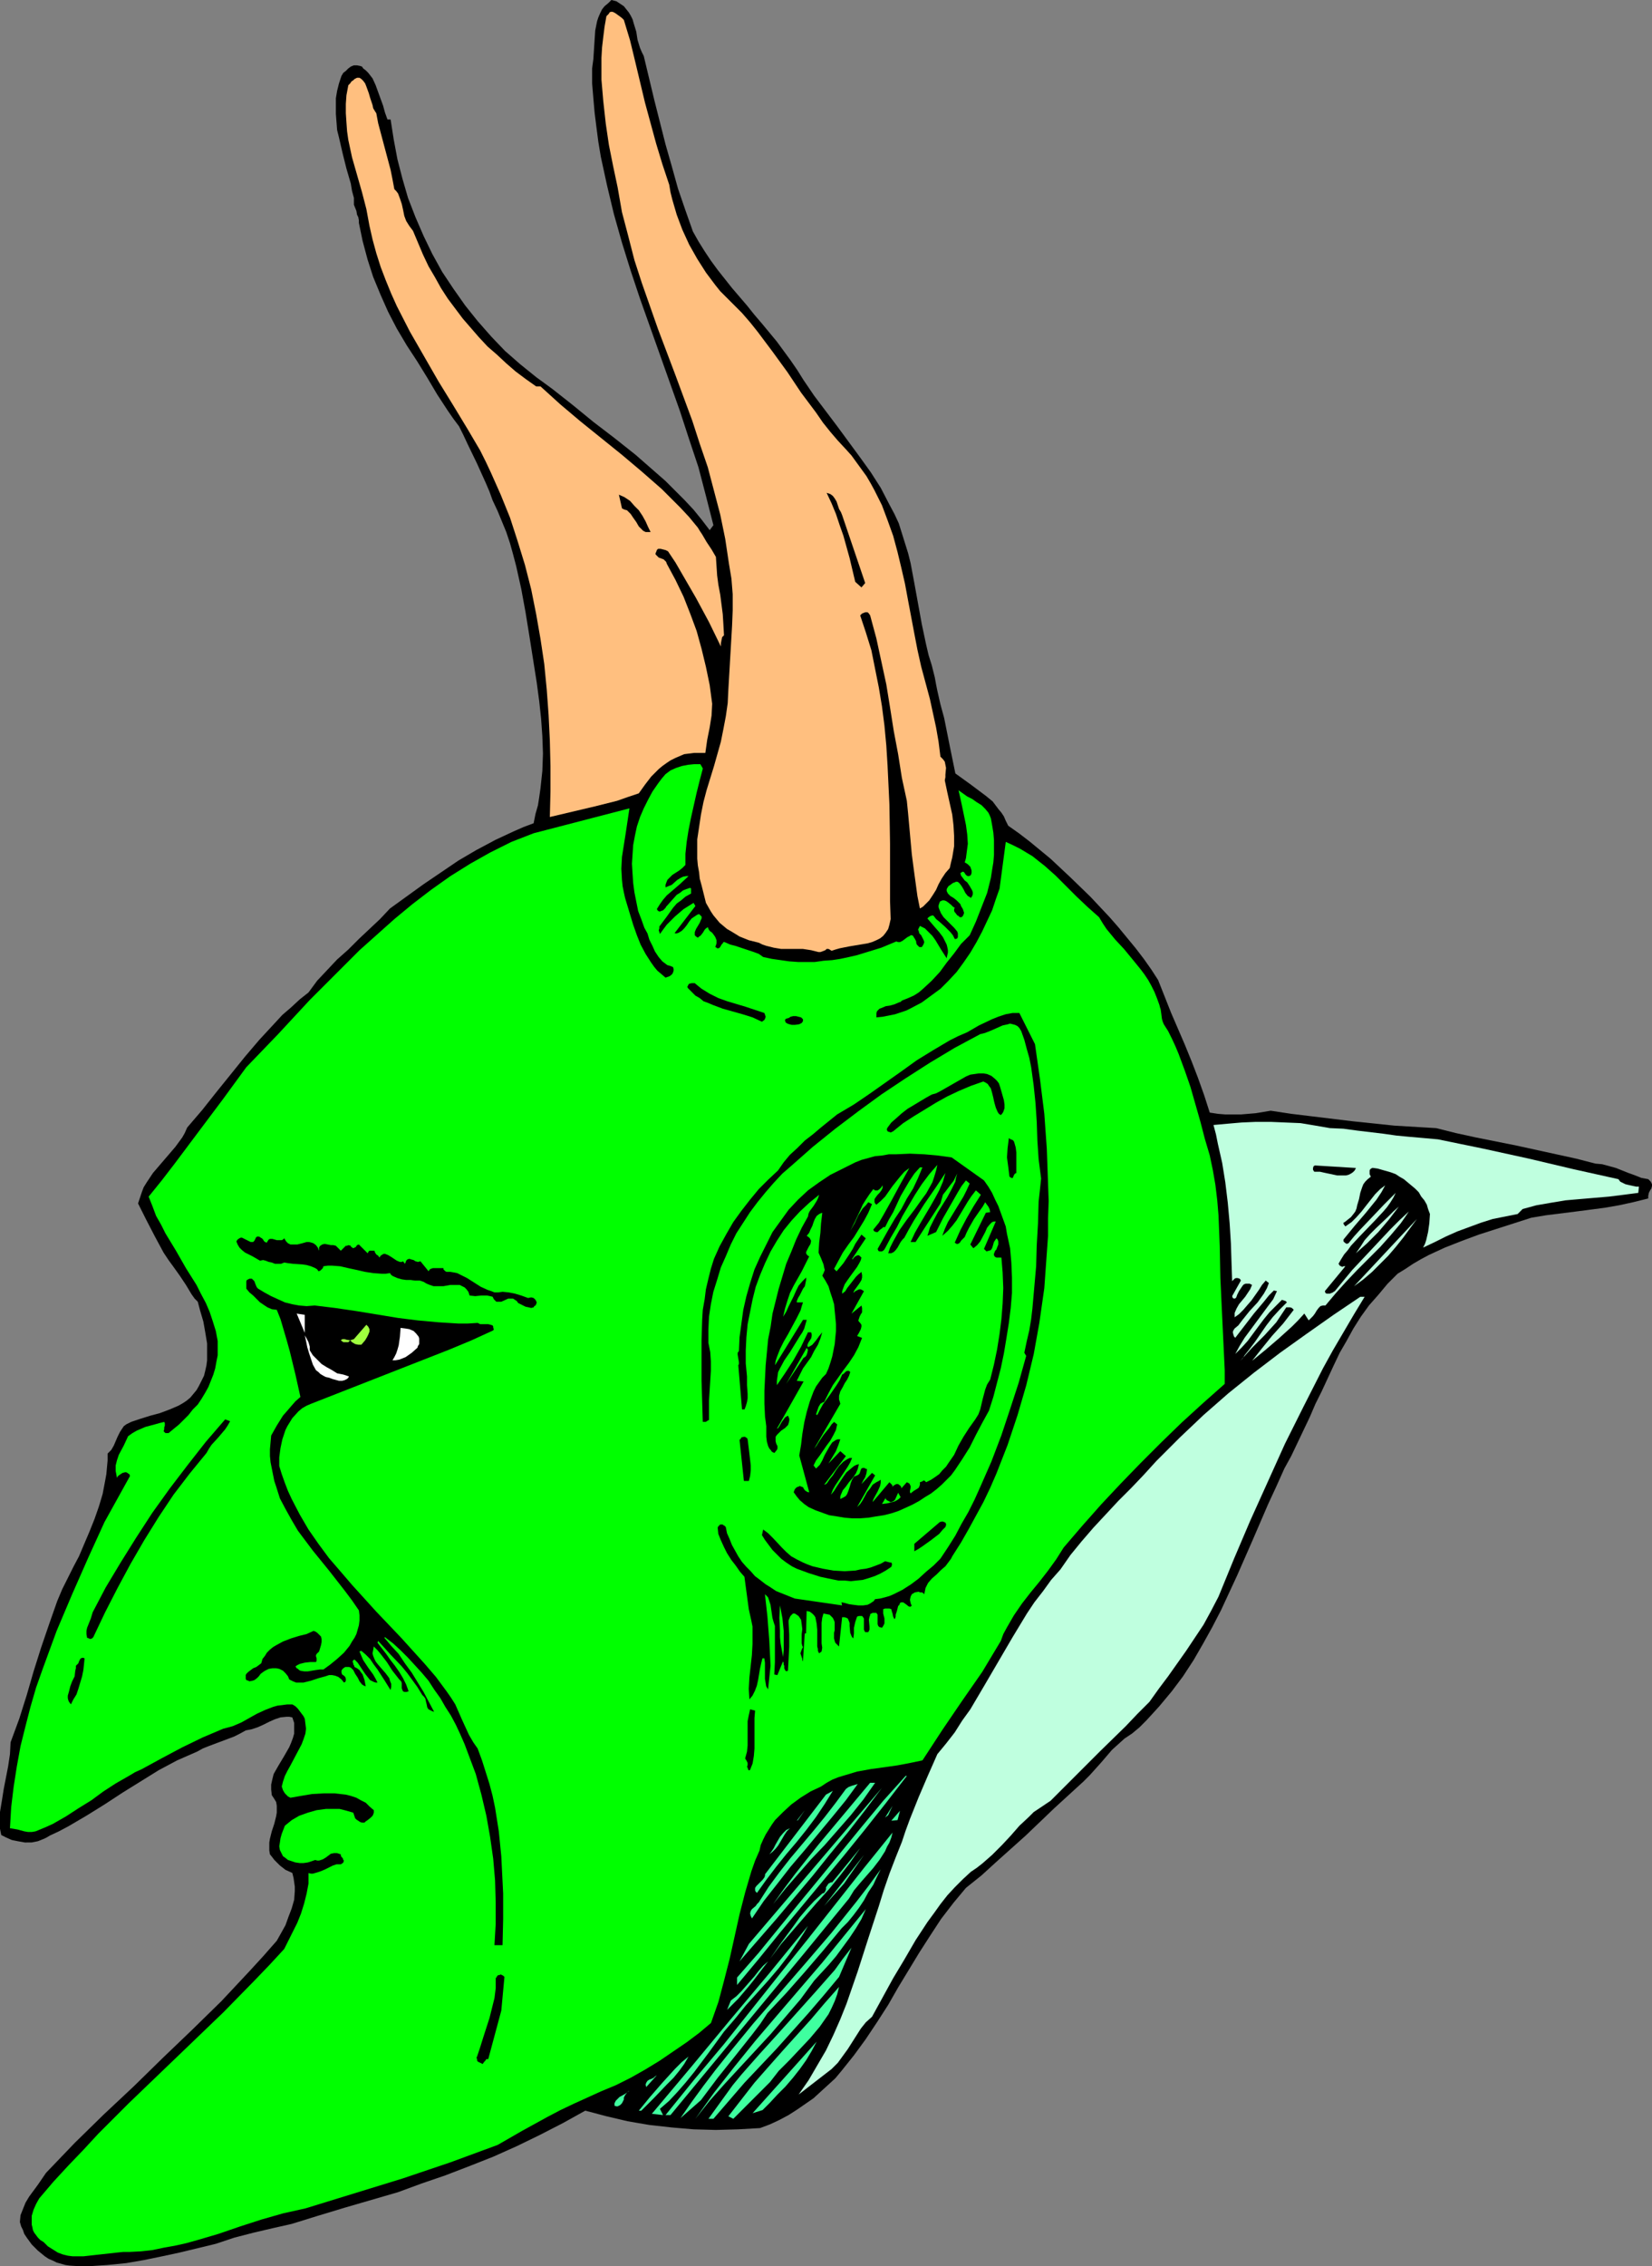 <?xml version="1.0" encoding="UTF-8" standalone="no"?>
<svg
   version="1.0"
   width="113.545mm"
   height="155.711mm"
   id="svg60"
   sodipodi:docname="Demon 8.wmf"
   xmlns:inkscape="http://www.inkscape.org/namespaces/inkscape"
   xmlns:sodipodi="http://sodipodi.sourceforge.net/DTD/sodipodi-0.dtd"
   xmlns="http://www.w3.org/2000/svg"
   xmlns:svg="http://www.w3.org/2000/svg">
  <rect width="100%" height="100%" fill="#808080" stroke="none"/>
  <sodipodi:namedview
     id="namedview60"
     pagecolor="#ffffff"
     bordercolor="#000000"
     borderopacity="0.25"
     inkscape:showpageshadow="2"
     inkscape:pageopacity="0.0"
     inkscape:pagecheckerboard="0"
     inkscape:deskcolor="#d1d1d1"
     inkscape:document-units="mm" />
  <defs
     id="defs1">
    <pattern
       id="WMFhbasepattern"
       patternUnits="userSpaceOnUse"
       width="6"
       height="6"
       x="0"
       y="0" />
  </defs>
  <path
     style="fill:#000000;fill-opacity:1;fill-rule:evenodd;stroke:none"
     d="m 167.231,14.543 2.747,11.473 2.908,11.473 1.616,5.656 1.616,5.817 1.939,5.656 1.939,5.494 1.454,2.585 1.616,2.585 1.616,2.424 1.777,2.424 3.716,4.686 3.878,4.525 1.939,2.424 1.939,2.262 3.878,4.686 3.555,4.848 1.777,2.585 1.616,2.585 2.747,4.04 5.978,7.918 5.817,7.918 2.908,4.04 2.585,4.04 2.262,4.363 1.293,2.424 1.131,2.424 0.808,2.585 0.808,2.585 0.808,2.585 0.646,2.585 0.969,5.171 0.969,5.333 0.969,5.332 1.131,5.333 0.646,2.747 0.808,2.585 0.808,3.232 0.323,1.778 0.323,1.616 0.808,3.555 0.969,3.555 1.454,7.272 1.454,7.11 4.039,2.909 1.939,1.454 1.939,1.454 1.777,1.454 1.454,1.939 0.808,0.97 0.646,0.97 0.485,1.131 0.646,1.293 2.747,1.939 2.747,2.101 2.747,2.262 2.747,2.262 2.585,2.424 2.585,2.424 5.17,5.009 5.009,5.333 2.262,2.585 2.262,2.747 2.262,2.747 2.1,2.747 1.939,2.747 1.777,2.747 3.393,8.564 3.555,8.241 1.777,4.363 1.616,4.201 1.616,4.525 1.454,4.525 2.1,0.323 1.939,0.162 h 1.939 2.1 l 1.939,-0.162 1.939,-0.162 1.939,-0.323 1.939,-0.323 5.332,0.808 5.332,0.646 10.664,1.293 10.826,1.131 10.826,0.646 5.17,1.293 5.17,1.131 10.502,2.101 10.341,2.262 5.17,1.131 5.009,1.293 1.777,0.162 1.777,0.485 1.777,0.485 1.616,0.646 1.616,0.646 1.777,0.646 1.616,0.646 1.777,0.323 0.323,0.323 0.323,0.323 0.323,0.646 v 0.485 l -0.162,0.646 -0.323,0.485 -0.323,0.646 -0.162,0.808 v 0.646 l -3.878,0.97 -3.716,0.808 -3.716,0.646 -3.716,0.485 -3.716,0.485 -3.878,0.485 -3.878,0.485 -3.878,0.646 -4.524,1.454 -4.524,1.454 -4.524,1.454 -4.363,1.616 -4.524,1.778 -4.201,1.939 -2.1,1.131 -1.939,1.131 -1.939,1.293 -2.1,1.293 -2.585,2.585 -2.424,2.909 -2.424,2.747 -2.1,2.909 -1.939,3.07 -1.777,3.232 -1.777,3.07 -1.616,3.393 -3.07,6.625 -1.616,3.232 -1.454,3.393 -3.232,6.787 -1.616,3.393 -1.777,3.232 -2.1,4.686 -2.1,4.525 -4.039,9.372 -4.039,9.211 -2.1,4.525 -2.1,4.525 -2.262,4.363 -2.424,4.363 -2.424,4.201 -2.747,4.201 -2.908,3.878 -3.232,3.878 -1.616,1.778 -1.777,1.939 -1.777,1.778 -1.939,1.616 -1.939,1.293 -1.616,1.454 -1.616,1.454 -2.908,3.393 -1.454,1.616 -1.454,1.616 -1.616,1.616 -7.594,6.948 -7.432,7.11 -7.756,6.948 -3.716,3.393 -4.039,3.232 -1.616,1.939 -1.616,1.939 -3.232,4.201 -2.747,4.201 -2.908,4.525 -5.494,9.049 -2.585,4.525 -2.908,4.525 -2.908,4.363 -3.07,4.201 -3.232,4.04 -1.616,1.939 -1.939,1.778 -1.777,1.616 -1.939,1.778 -2.1,1.454 -2.1,1.454 -2.262,1.454 -2.424,1.293 -2.424,1.131 -2.585,0.97 -5.655,0.323 -5.817,0.162 -5.817,-0.162 -5.655,-0.485 -5.817,-0.646 -5.655,-0.97 -5.494,-1.293 -5.494,-1.454 -5.817,3.232 -5.978,3.07 -5.978,2.909 -6.14,2.747 -6.14,2.424 -6.301,2.424 -6.14,2.101 -6.14,2.262 -13.896,4.04 -6.948,2.101 -6.786,2.101 -5.009,1.131 -4.847,1.131 -5.009,1.293 -2.424,0.808 -2.424,0.808 -9.371,2.262 -4.524,0.97 -4.686,0.97 -4.686,0.808 -4.847,0.485 -4.847,0.323 h -2.424 l -2.585,-0.162 -1.131,-0.162 -1.131,-0.323 -1.131,-0.323 -0.969,-0.485 -1.131,-0.485 -0.969,-0.646 -1.777,-1.454 -1.616,-1.616 -1.293,-1.778 -0.646,-0.97 -0.323,-0.97 -0.485,-0.97 -0.323,-1.131 0.162,-1.778 0.646,-1.616 0.646,-1.616 0.969,-1.616 2.262,-3.07 2.1,-3.07 7.432,-7.756 7.594,-7.433 7.756,-7.272 7.594,-7.433 7.594,-7.272 7.594,-7.433 7.271,-7.756 3.555,-3.878 3.555,-4.04 2.262,-4.04 0.808,-2.262 0.808,-2.101 0.646,-2.262 0.162,-2.262 v -1.131 l -0.162,-1.131 -0.162,-1.131 -0.323,-1.293 -1.777,-0.808 -1.454,-1.131 -1.454,-1.454 -0.485,-0.646 -0.646,-0.808 -0.162,-0.97 v -0.97 -1.131 l 0.162,-0.97 0.485,-1.939 0.646,-1.939 0.485,-1.939 0.162,-0.97 v -0.97 -0.808 l -0.162,-0.97 -0.485,-0.808 -0.646,-0.97 -0.162,-1.454 v -1.293 l 0.323,-1.454 0.323,-1.293 0.646,-1.131 0.646,-1.131 1.454,-2.424 1.293,-2.262 0.485,-1.131 0.485,-1.293 0.323,-1.131 v -1.454 -1.293 l -0.485,-1.454 -0.808,-0.162 h -0.646 l -1.616,0.162 -1.454,0.485 -1.454,0.646 -1.616,0.808 -1.454,0.646 -1.454,0.485 -1.616,0.323 -1.454,0.808 -1.616,0.808 -6.463,2.424 -1.616,0.646 -1.454,0.808 -2.585,1.131 -2.585,1.131 -2.424,1.293 -2.424,1.293 -4.686,2.909 -4.686,2.909 -4.686,3.07 -4.686,2.909 -4.686,2.747 -2.424,1.293 -2.424,1.131 -0.808,0.485 -0.646,0.323 -0.808,0.323 -0.808,0.323 -1.616,0.323 H 6.463 L 4.686,478.148 3.07,477.825 1.616,477.179 0.323,476.532 0,474.916 v -1.454 -2.909 l 0.485,-2.909 0.485,-3.07 1.131,-5.817 0.485,-3.232 0.162,-3.07 2.262,-6.14 1.939,-6.14 1.777,-6.14 1.939,-6.14 2.1,-6.14 2.1,-5.979 1.293,-3.07 1.454,-2.909 1.454,-2.909 1.454,-2.747 2.747,-6.464 1.293,-3.232 1.131,-3.232 0.969,-3.232 0.646,-3.393 0.323,-1.778 0.162,-1.778 0.162,-1.778 v -1.778 l 0.485,-0.485 0.485,-0.485 0.646,-1.131 0.969,-2.262 0.646,-1.293 0.646,-0.97 0.323,-0.485 0.646,-0.485 0.646,-0.323 0.646,-0.323 2.424,-0.808 2.585,-0.808 2.424,-0.646 2.585,-0.97 2.262,-0.97 1.131,-0.646 0.969,-0.646 0.969,-0.808 0.808,-0.97 0.808,-0.97 0.646,-1.131 0.646,-1.293 0.646,-1.293 0.323,-1.293 0.323,-1.454 0.162,-1.293 v -1.454 -2.909 l -0.485,-2.909 -0.485,-2.747 -0.808,-2.747 -0.646,-2.424 -0.808,-0.808 -0.808,-1.131 -1.454,-2.424 -1.616,-2.424 -0.808,-1.131 -0.808,-1.131 -1.293,-1.778 -1.293,-1.939 -2.262,-4.201 -2.262,-4.363 -2.1,-4.201 0.485,-1.454 0.485,-1.454 0.485,-1.293 0.808,-1.293 1.616,-2.424 1.939,-2.262 1.939,-2.262 1.939,-2.262 1.777,-2.424 0.646,-1.131 0.646,-1.454 3.878,-4.525 3.716,-4.686 7.432,-9.211 3.716,-4.363 4.039,-4.363 1.939,-2.101 2.262,-1.939 2.262,-2.101 2.262,-1.778 2.262,-3.07 2.585,-2.747 2.585,-2.747 2.908,-2.585 2.747,-2.747 2.747,-2.585 2.747,-2.585 2.585,-2.747 8.725,-6.302 4.524,-3.07 4.524,-3.07 4.686,-2.747 4.847,-2.585 4.847,-2.262 2.585,-1.131 2.585,-0.97 0.485,-2.424 0.646,-2.262 0.323,-2.101 0.323,-2.262 0.485,-4.525 0.162,-4.525 -0.162,-4.525 -0.323,-4.525 -0.485,-4.525 -0.646,-4.848 -1.939,-12.281 -0.969,-5.979 -1.131,-6.14 -1.293,-5.817 -0.808,-3.07 -0.808,-2.909 -0.969,-2.909 -1.131,-2.747 -1.131,-2.747 -1.293,-2.747 -0.808,-2.262 -0.969,-2.262 -2.262,-5.009 -2.424,-5.009 -1.131,-2.424 -1.131,-2.262 -1.454,-1.939 -1.454,-2.101 -2.747,-4.201 -2.585,-4.363 -2.585,-4.201 -2.747,-4.201 -2.585,-4.363 -2.262,-4.363 -1.939,-4.363 -1.939,-4.686 -1.454,-4.525 -1.293,-4.848 -0.969,-4.686 V 57.203 L 93.068,56.395 92.906,56.072 92.745,55.749 92.583,54.779 91.937,53.163 V 52.194 51.386 L 91.452,49.608 91.129,47.669 89.998,43.791 89.028,39.913 88.059,35.712 87.574,33.773 87.413,31.672 87.251,29.571 v -1.939 -2.101 l 0.323,-1.939 0.485,-1.939 0.646,-1.939 0.485,-0.808 0.646,-0.485 0.646,-0.646 0.646,-0.485 0.808,-0.323 h 0.808 l 0.808,0.162 0.485,0.162 0.323,0.485 0.646,0.485 0.646,0.646 1.131,1.454 0.808,1.778 0.646,1.778 1.293,3.555 0.485,1.778 0.646,1.778 h 0.808 l 0.808,5.171 0.969,5.171 1.293,5.009 1.454,5.009 1.939,5.009 2.1,4.848 2.262,4.686 2.585,4.686 2.908,4.363 3.07,4.363 3.232,4.04 3.555,4.04 3.555,3.717 3.878,3.393 4.201,3.393 4.201,3.07 5.332,4.201 5.332,4.363 5.494,4.201 5.494,4.363 5.17,4.525 2.585,2.262 2.424,2.424 2.424,2.424 2.424,2.585 2.1,2.585 2.1,2.747 0.969,-1.293 -1.939,-7.595 -1.939,-7.433 -2.424,-7.272 -2.424,-7.433 -5.17,-14.543 -5.17,-14.543 -2.424,-7.272 -2.262,-7.272 -2.1,-7.433 -1.777,-7.433 -0.808,-3.717 -0.808,-3.717 -0.646,-3.878 -0.485,-3.717 -0.485,-3.878 -0.323,-3.717 -0.323,-3.878 v -3.878 l 0.323,-2.424 0.323,-5.009 0.162,-2.424 0.485,-2.424 0.323,-0.97 0.485,-1.131 0.485,-0.97 0.646,-0.808 0.969,-0.808 L 158.829,0 l 1.293,0.323 0.969,0.646 0.969,0.646 0.646,0.808 0.646,0.808 0.485,0.808 0.485,0.97 0.323,1.131 0.646,2.101 0.323,2.101 0.646,2.101 0.485,1.131 z"
     id="path1" />
  <path
     style="fill:#ffbf7f;fill-opacity:1;fill-rule:evenodd;stroke:none"
     d="m 162.061,5.171 1.616,5.333 1.293,5.333 2.585,10.827 1.454,5.333 1.454,5.333 1.616,5.333 1.777,5.333 0.323,1.939 0.485,1.939 1.131,3.878 1.454,3.878 1.777,3.878 2.1,3.717 2.262,3.555 2.424,3.232 1.293,1.616 1.454,1.454 2.1,2.101 2.1,2.101 2.1,2.424 1.939,2.424 3.878,5.171 3.878,5.333 3.555,5.333 3.878,5.171 1.777,2.585 1.939,2.424 1.939,2.262 2.1,2.262 1.454,1.616 1.293,1.778 1.293,1.778 1.293,1.778 1.131,1.939 0.969,1.778 1.939,3.878 1.454,3.878 1.454,4.04 1.131,4.201 0.969,4.04 0.969,4.201 0.808,4.363 1.616,8.564 0.808,4.201 0.969,4.363 1.131,4.201 1.131,4.201 0.808,3.717 0.808,3.717 0.646,3.717 0.485,3.878 0.646,0.646 0.485,0.646 0.162,0.808 0.162,0.808 -0.162,1.778 v 0.646 l -0.162,0.808 0.646,3.07 0.646,2.909 0.646,2.909 0.323,2.747 0.162,2.747 v 2.747 l -0.485,2.909 -0.323,1.293 -0.323,1.454 -1.131,1.293 -0.969,1.454 -0.808,1.454 -0.646,1.454 -0.808,1.293 -0.969,1.454 -1.131,1.131 -0.485,0.485 -0.808,0.485 -0.646,-3.232 -0.485,-3.555 -0.485,-3.555 -0.485,-3.717 -0.646,-7.11 -0.323,-3.555 -0.323,-3.232 -1.293,-5.979 -0.969,-6.14 -1.131,-5.979 -0.969,-6.14 -0.969,-5.979 -1.293,-5.979 -1.293,-5.979 -1.616,-5.979 -0.323,-0.485 -0.323,-0.323 h -0.485 -0.162 l -0.808,0.323 -0.485,0.485 1.454,4.363 1.454,4.686 0.969,4.848 0.969,4.848 0.808,4.848 0.646,5.009 0.485,5.171 0.323,5.171 0.485,10.18 0.162,10.18 v 10.019 4.848 l 0.162,4.686 -0.323,1.454 -0.323,1.131 -0.646,0.97 -0.646,0.808 -0.808,0.646 -0.969,0.485 -1.131,0.485 -1.131,0.323 -4.847,0.808 -2.424,0.485 -1.131,0.323 -0.969,0.323 -0.485,-0.323 -0.323,-0.162 h -0.485 l -0.323,0.323 -0.808,0.323 -0.485,0.162 h -0.485 l -1.939,-0.485 -2.1,-0.323 h -3.716 -1.939 l -1.939,-0.323 -1.939,-0.485 -0.969,-0.323 -0.969,-0.485 -2.585,-0.646 -2.424,-0.97 -2.1,-1.293 -1.131,-0.646 -0.969,-0.808 -0.969,-0.808 -0.808,-0.97 -0.808,-0.97 -0.646,-0.97 -0.646,-1.131 -0.646,-1.131 -0.323,-1.293 -0.323,-1.293 -0.485,-1.939 -0.485,-1.778 -0.162,-1.616 -0.323,-1.778 -0.162,-1.778 v -1.616 -3.393 l 0.485,-3.232 0.485,-3.232 0.646,-3.232 0.808,-3.07 1.939,-6.302 1.777,-6.302 0.646,-3.232 0.646,-3.393 0.485,-3.393 0.162,-3.393 0.969,-16.644 0.162,-4.04 v -4.201 l -0.323,-4.04 -0.323,-1.939 -0.323,-1.939 -0.485,-3.232 -0.485,-3.232 -1.293,-6.302 -1.616,-6.14 -1.616,-6.14 -2.1,-6.14 -1.939,-5.979 -4.363,-11.796 -4.524,-11.958 -2.1,-5.979 -2.1,-5.979 -1.939,-5.979 -1.616,-6.302 -1.616,-6.14 -1.131,-6.464 -1.131,-5.333 -1.131,-5.656 -0.808,-5.494 -0.646,-5.817 -0.485,-5.656 v -2.747 -2.909 l 0.162,-2.747 0.323,-2.747 0.323,-2.585 0.485,-2.747 0.323,-0.323 0.323,-0.323 0.162,-0.323 0.323,-0.162 h 0.485 l 0.646,0.323 1.131,0.808 0.646,0.485 z"
     id="path2" />
  <path
     style="fill:#ffbf7f;fill-opacity:1;fill-rule:evenodd;stroke:none"
     d="m 97.753,29.41 0.485,2.585 0.646,2.424 1.293,4.848 1.293,4.848 0.485,2.424 0.485,2.585 0.485,0.485 0.485,0.646 0.485,1.293 0.485,1.454 0.323,1.454 0.323,1.616 0.485,1.293 0.808,1.293 0.485,0.646 0.485,0.646 1.293,3.07 1.293,3.07 1.454,3.07 1.616,2.747 1.616,2.909 1.777,2.747 1.939,2.585 1.939,2.585 2.1,2.424 2.1,2.424 2.262,2.424 2.424,2.101 2.424,2.262 2.424,2.101 2.585,1.939 2.747,1.939 h 1.131 l 5.17,4.686 5.17,4.363 10.826,8.726 5.17,4.363 5.17,4.525 2.424,2.424 2.424,2.424 2.262,2.424 2.262,2.747 0.485,0.808 0.646,0.97 1.131,1.939 1.293,1.939 1.131,1.939 0.162,2.424 0.162,2.424 0.323,2.424 0.485,2.585 0.646,5.009 0.162,2.585 0.162,2.909 -0.485,0.485 -0.162,0.808 -0.162,0.808 v 0.808 l -3.07,-6.302 -3.393,-6.302 -3.555,-6.14 -1.777,-3.07 -1.939,-2.909 -0.323,-0.162 -0.323,-0.162 -0.646,-0.162 -0.646,-0.162 h -0.646 l -0.323,0.323 -0.162,0.485 -0.162,0.323 v 0.323 l 0.162,0.162 0.162,0.162 0.485,0.485 1.293,0.485 0.485,0.485 0.162,0.162 0.162,0.485 2.262,4.201 2.1,4.363 1.777,4.525 1.616,4.363 1.293,4.686 1.131,4.686 0.969,4.686 0.646,4.848 -0.162,3.07 -0.485,3.07 -0.646,3.232 -0.485,3.393 h -1.454 -1.454 l -1.293,0.162 -1.293,0.162 -1.131,0.485 -1.131,0.485 -1.293,0.646 -0.969,0.646 -1.131,0.808 -0.969,0.808 -1.939,1.939 -1.616,2.101 -1.616,2.262 -2.908,0.97 -2.747,0.97 -5.817,1.454 -11.633,2.747 0.162,-6.625 v -6.625 l -0.162,-6.625 -0.323,-6.625 -0.485,-6.625 -0.646,-6.625 -0.969,-6.464 -1.131,-6.464 -1.293,-6.464 -1.616,-6.302 -1.939,-6.302 -1.939,-5.979 -2.424,-5.979 -2.585,-5.817 -1.293,-2.747 -1.454,-2.909 -1.616,-2.747 -1.616,-2.747 -3.716,-6.14 -3.878,-6.302 -3.716,-6.464 -3.716,-6.464 -3.393,-6.625 -1.454,-3.232 -1.454,-3.555 -1.293,-3.393 -1.131,-3.555 -0.969,-3.555 -0.808,-3.555 -0.808,-4.363 -1.131,-4.363 -1.293,-4.525 -1.293,-4.525 -0.969,-4.525 -0.323,-2.262 -0.162,-2.262 -0.162,-2.424 v -2.424 l 0.162,-2.262 0.485,-2.585 0.485,-0.485 0.323,-0.485 0.485,-0.323 0.323,-0.323 0.323,-0.162 0.323,-0.162 h 0.646 l 0.485,0.323 0.485,0.485 0.485,0.646 0.323,0.808 0.646,1.778 0.323,1.131 0.323,0.97 0.323,0.97 0.162,0.808 0.485,0.808 z"
     id="path3" />
  <path
     style="fill:#000000;fill-opacity:1;fill-rule:evenodd;stroke:none"
     d="m 218.774,133.797 5.978,17.613 -0.969,1.131 -1.616,-1.454 -1.454,-6.14 -1.616,-5.817 -0.969,-2.747 -0.969,-2.909 -1.131,-2.747 -1.293,-2.747 0.485,0.162 0.485,0.162 0.646,0.485 0.485,0.646 0.485,0.808 0.323,0.97 0.323,0.97 0.485,0.808 z"
     id="path4" />
  <path
     style="fill:#000000;fill-opacity:1;fill-rule:evenodd;stroke:none"
     d="m 169.008,138.16 h -0.808 -0.485 l -0.646,-0.323 -0.323,-0.323 -0.808,-0.808 -0.646,-1.131 -0.808,-1.131 -0.646,-0.97 -0.485,-0.485 -0.485,-0.485 -0.646,-0.162 -0.646,-0.323 -0.808,-3.555 1.454,0.646 1.454,0.97 1.131,1.293 1.131,1.131 0.969,1.454 0.808,1.454 0.646,1.454 z"
     id="path5" />
  <path
     style="fill:#00ff00;fill-opacity:1;fill-rule:evenodd;stroke:none"
     d="m 182.581,199.565 -0.808,3.07 -0.808,3.232 -1.454,6.464 -0.646,3.232 -0.485,3.07 -0.323,3.07 v 1.454 1.454 l -0.808,0.808 -0.808,0.646 -1.777,1.131 -0.646,0.646 -0.646,0.646 -0.323,0.808 -0.162,0.485 v 0.646 l 0.808,-0.323 0.808,-0.323 1.454,-1.293 0.808,-0.485 0.646,-0.323 0.808,-0.162 h 0.323 0.323 l -2.262,2.101 -2.262,1.939 -1.131,0.97 -0.969,1.131 -0.808,1.131 -0.808,1.293 0.323,0.485 0.485,0.162 0.323,-0.162 0.485,-0.162 0.646,-0.646 0.162,-0.323 0.162,-0.162 1.293,-1.454 1.293,-1.454 0.808,-0.485 0.808,-0.646 0.808,-0.323 0.969,-0.323 h 0.162 l 0.162,0.162 v 0.323 0.323 0.162 0.485 l -1.454,0.808 -1.131,0.97 -1.131,0.808 -0.969,1.131 -1.616,2.262 -0.969,1.293 -0.969,1.293 v 0.485 l -0.162,0.485 0.162,0.485 0.162,0.485 0.808,-1.131 0.969,-1.293 0.969,-0.97 1.131,-1.131 1.131,-0.97 1.131,-0.97 1.293,-0.808 1.293,-0.808 0.485,0.808 -5.332,6.948 v 0.162 h 0.485 l 0.485,-0.162 0.808,-0.485 0.646,-0.646 0.646,-0.808 0.646,-0.97 0.646,-0.808 0.969,-0.646 0.485,-0.323 0.485,-0.162 0.323,0.323 0.323,0.323 v 0.485 l -0.162,0.323 -0.323,0.808 -0.485,0.808 -0.485,0.808 -0.323,0.808 v 0.485 0.323 l 0.323,0.323 0.485,0.323 0.323,-0.323 0.323,-0.162 0.646,-0.808 0.485,-0.808 0.323,-0.323 0.485,-0.323 0.162,0.485 0.323,0.485 0.646,0.485 0.485,0.646 0.323,0.485 0.323,0.808 v 0.323 0.485 l -0.162,0.485 -0.162,0.485 0.323,0.162 0.162,0.162 h 0.323 l 0.323,-0.162 0.323,-0.485 0.162,-0.323 0.323,-0.323 0.162,-0.323 h 0.323 l 1.454,0.646 1.293,0.323 2.424,0.808 2.424,0.808 1.293,0.485 1.131,0.808 2.262,0.485 2.262,0.323 2.262,0.323 2.262,0.162 h 2.262 2.1 l 2.262,-0.323 2.262,-0.162 2.1,-0.323 2.262,-0.485 2.1,-0.485 2.1,-0.646 4.201,-1.293 3.878,-1.616 0.485,0.162 h 0.485 l 0.323,-0.162 0.323,-0.162 0.646,-0.485 0.646,-0.485 0.646,-0.323 0.162,-0.162 h 0.323 l 0.323,0.162 0.162,0.323 0.323,0.485 0.323,0.646 v 0.323 l 0.162,0.485 0.323,0.323 0.323,0.323 h 0.646 l 0.323,-0.485 0.162,-0.323 0.162,-0.485 -0.162,-0.485 -0.323,-0.646 -0.323,-0.646 -0.485,-0.485 -0.162,-0.646 -0.162,-0.323 0.162,-0.323 0.162,-0.323 0.162,-0.323 1.293,0.646 0.969,0.97 0.969,0.97 0.808,1.131 1.454,2.424 1.454,2.262 0.162,-0.808 0.162,-0.646 v -0.646 l -0.162,-0.808 -0.162,-0.646 -0.323,-0.646 -0.646,-1.293 -0.969,-1.293 -1.131,-1.293 -0.969,-1.131 -0.969,-1.131 0.323,-0.323 0.485,-0.323 0.646,-0.162 0.162,0.162 0.162,0.162 0.485,0.646 0.808,0.646 1.454,1.293 1.454,1.454 0.646,0.808 0.485,0.97 h 0.323 l 0.323,-0.162 0.162,-0.323 v -0.162 -0.808 l -0.162,-0.485 -0.808,-0.97 -0.808,-0.808 -1.939,-1.939 -0.646,-0.97 -0.485,-1.131 -0.162,-0.485 v -0.485 l 0.162,-0.485 0.162,-0.485 0.646,-0.323 h 0.485 l 0.485,0.162 0.485,0.323 0.808,0.646 0.485,0.485 0.485,0.323 -0.162,0.323 v 0.485 l 0.162,0.323 0.162,0.162 0.485,0.646 0.323,0.162 0.323,0.323 h 0.485 l 0.323,-0.323 0.162,-0.323 0.162,-0.485 -0.323,-0.97 -0.485,-0.808 -0.162,-0.485 -0.323,-0.323 -0.646,-0.646 -0.808,-0.646 -0.808,-0.485 -0.646,-0.646 -0.162,-0.323 -0.162,-0.323 v -0.485 l 0.162,-0.323 0.323,-0.485 0.485,-0.323 0.646,-0.485 0.485,-0.162 0.323,-0.162 h 0.323 l 0.323,0.162 0.323,0.323 0.485,0.646 0.485,0.808 0.485,0.97 0.646,0.808 0.323,0.162 0.485,0.323 0.323,-0.485 0.162,-0.485 v -0.485 l -0.162,-0.485 -0.646,-1.131 -0.646,-0.97 -0.646,-0.485 -0.485,-0.646 -0.485,-0.646 -0.162,-0.646 0.323,-0.162 0.162,-0.162 h 0.323 l 0.323,0.323 0.162,0.323 0.323,0.323 0.323,0.162 h 0.323 l 0.323,-0.162 0.162,-0.162 0.162,-0.485 v -0.646 l -0.162,-0.485 -0.162,-0.485 -0.323,-0.323 -0.323,-0.323 -0.485,-0.323 -0.323,-0.162 0.323,-1.131 0.162,-1.293 0.323,-2.424 -0.162,-2.424 -0.323,-2.424 -0.969,-4.686 -0.485,-2.262 -0.485,-2.101 1.131,0.808 1.131,0.808 1.293,0.646 1.131,0.808 1.293,0.808 0.969,0.97 0.808,0.97 0.323,0.646 0.323,0.808 0.323,1.778 0.323,1.939 0.162,1.939 v 1.939 1.939 l -0.162,1.939 -0.323,1.939 -0.323,2.101 -0.969,3.878 -1.454,3.717 -1.454,3.717 -1.616,3.555 -2.262,2.262 -1.777,2.424 -1.939,2.424 -1.777,2.424 -2.1,2.262 -2.262,2.101 -1.131,0.97 -1.293,0.808 -1.454,0.646 -1.616,0.646 -0.323,0.323 -0.485,0.162 -1.131,0.485 -1.131,0.323 -1.131,0.162 -1.131,0.485 -0.485,0.162 -0.323,0.323 -0.323,0.323 -0.162,0.485 v 0.485 0.646 l 1.616,-0.162 1.616,-0.323 1.616,-0.323 1.454,-0.485 1.454,-0.485 1.293,-0.646 2.747,-1.454 2.424,-1.778 2.424,-1.778 2.1,-2.101 2.1,-2.262 1.777,-2.424 1.777,-2.585 1.616,-2.747 1.454,-2.747 1.293,-2.747 1.293,-2.747 0.969,-2.909 0.969,-2.747 1.616,-12.119 1.777,0.808 1.939,0.97 1.616,0.97 1.616,0.97 1.616,1.293 1.454,1.131 2.908,2.585 2.747,2.747 2.747,2.747 2.908,2.747 2.908,2.585 0.969,1.616 0.969,1.454 2.262,2.747 2.262,2.424 2.262,2.747 2.1,2.585 0.969,1.293 0.969,1.454 0.808,1.454 0.808,1.616 0.646,1.616 0.646,1.778 0.162,0.646 0.162,0.485 0.162,1.131 0.162,1.293 0.162,0.646 0.323,0.808 1.131,1.778 0.969,1.939 0.969,2.101 0.808,1.939 1.616,4.363 1.454,4.201 2.585,9.049 1.131,4.363 1.293,4.363 0.808,3.878 0.646,3.717 0.485,4.04 0.323,3.878 0.162,4.04 0.162,4.04 0.162,8.241 0.162,3.393 0.162,3.555 0.646,13.574 0.162,3.393 v 3.555 l -5.655,5.009 -5.494,5.009 -5.332,5.171 -5.332,5.333 -5.17,5.333 -5.009,5.332 -5.009,5.656 -4.847,5.656 -1.939,3.07 -2.1,2.909 -2.262,2.909 -2.262,2.747 -2.262,2.909 -2.1,3.07 -1.777,3.07 -0.969,1.778 -0.646,1.778 -2.424,4.04 -2.424,4.04 -5.17,7.433 -5.17,7.595 -2.424,3.717 -2.747,4.201 -3.07,0.646 -3.393,0.646 -3.393,0.485 -3.555,0.485 -3.555,0.646 -3.232,0.97 -1.616,0.485 -1.616,0.646 -1.454,0.808 -1.454,0.97 -2.747,1.293 -2.585,1.616 -2.424,1.778 -2.1,1.939 -2.1,2.101 -0.808,1.131 -0.808,1.293 -0.808,1.293 -0.646,1.293 -0.646,1.454 -0.323,1.454 -1.131,2.585 -0.969,2.747 -0.808,2.747 -0.808,2.747 -1.454,5.656 -1.293,5.817 -1.293,5.817 -1.454,5.656 -1.454,5.494 -0.969,2.747 -0.969,2.747 -3.07,2.585 -3.232,2.424 -3.555,2.424 -3.555,2.424 -3.716,2.262 -3.716,2.101 -3.878,1.939 -3.878,1.616 -3.555,1.616 -3.555,1.616 -3.393,1.616 -3.393,1.778 -6.463,3.555 -6.463,3.717 -6.14,2.262 -6.14,2.262 -12.441,4.201 -12.603,3.878 -12.603,3.878 -2.908,0.646 -2.908,0.646 -5.655,1.616 -5.494,1.778 -5.655,1.939 -5.494,1.616 -2.908,0.808 -2.908,0.646 -2.747,0.485 -3.07,0.646 -2.908,0.323 -3.07,0.162 h -1.616 l -1.616,0.162 -2.908,0.323 -2.908,0.323 -1.454,0.162 -1.454,0.162 H 20.197 18.904 l -1.293,-0.162 -1.293,-0.323 -1.293,-0.485 -1.293,-0.808 -1.293,-0.808 -1.131,-1.131 -0.808,-0.485 -0.646,-0.646 -0.485,-0.646 -0.485,-0.646 -0.323,-0.646 -0.162,-0.808 -0.162,-0.646 v -0.808 -1.454 l 0.485,-1.616 0.646,-1.454 0.808,-1.454 3.716,-4.363 3.878,-4.201 3.878,-4.04 3.878,-4.201 7.917,-7.918 8.24,-7.918 8.079,-7.756 8.24,-7.918 7.917,-8.08 4.039,-4.201 3.878,-4.201 1.131,-2.262 1.131,-2.262 1.131,-2.262 0.969,-2.424 0.808,-2.585 0.646,-2.585 0.485,-2.585 v -1.293 -1.454 l 0.646,0.162 h 0.485 l 1.131,-0.323 0.969,-0.323 1.131,-0.485 1.939,-0.97 0.969,-0.323 h 1.131 l 0.485,-0.323 0.162,-0.162 0.162,-0.485 -0.162,-0.162 -0.162,-0.485 -0.323,-0.323 -0.162,-0.323 v -0.323 l -0.485,-0.162 -0.485,-0.162 h -0.808 l -0.808,0.162 -0.646,0.485 -0.646,0.485 -0.808,0.485 -0.969,0.323 h -0.485 l -0.485,-0.162 -0.969,0.323 -0.969,0.323 -1.131,0.162 h -0.969 l -1.131,-0.162 -0.969,-0.323 -0.969,-0.323 -0.808,-0.646 -0.485,-0.323 -0.323,-0.646 -0.485,-0.97 -0.162,-0.97 0.162,-0.97 0.162,-1.131 0.323,-1.131 0.808,-2.101 1.777,-1.454 1.939,-1.131 2.262,-0.808 2.262,-0.646 2.424,-0.323 h 2.424 1.131 l 1.293,0.323 1.131,0.323 1.131,0.323 0.323,0.97 0.162,0.485 0.323,0.323 0.485,0.323 0.485,0.323 0.485,0.162 h 0.646 l 0.323,-0.323 0.485,-0.323 0.808,-0.646 0.485,-0.485 0.162,-0.323 0.162,-0.485 v -0.646 l -1.131,-0.97 -0.969,-0.97 -1.293,-0.646 -1.131,-0.646 -1.454,-0.485 -1.293,-0.323 -1.454,-0.162 -1.454,-0.162 h -2.908 l -2.908,0.162 -2.908,0.485 -2.747,0.485 -0.323,-0.162 -0.323,-0.162 -0.808,-0.808 -0.485,-0.808 -0.323,-0.97 0.323,-1.293 0.485,-1.454 0.646,-1.293 0.808,-1.454 1.454,-2.747 1.454,-2.747 0.485,-1.293 0.485,-1.454 0.162,-1.293 -0.162,-1.293 -0.162,-1.293 -0.323,-0.646 -0.485,-0.646 -0.485,-0.646 -0.485,-0.646 -0.646,-0.646 -0.808,-0.485 h -1.293 l -1.293,0.162 -1.293,0.162 -1.131,0.323 -2.1,0.808 -2.1,0.97 -4.039,2.262 -2.262,0.97 -2.424,0.646 -5.332,2.262 -5.332,2.585 -5.17,2.747 -5.332,2.909 -1.777,0.808 -1.616,0.97 -3.393,1.939 -3.232,2.101 -3.07,2.262 -3.393,2.101 -3.232,2.101 -3.393,1.939 -1.777,0.808 -1.939,0.808 -0.808,0.323 -0.969,0.162 H 7.271 l -0.969,-0.162 -1.777,-0.485 -0.969,-0.162 -0.969,-0.162 0.323,-5.494 0.646,-5.333 0.808,-5.171 0.969,-5.332 1.293,-5.171 1.293,-5.009 1.454,-5.009 1.777,-5.009 1.777,-4.848 1.777,-4.848 4.039,-9.534 4.201,-9.534 4.201,-9.211 6.625,-11.958 -0.162,-0.485 -0.323,-0.162 -0.162,-0.162 -0.323,-0.162 h -0.323 l -0.646,0.162 -0.485,0.323 -0.485,0.323 -0.323,0.323 -0.162,0.323 -0.162,-0.97 -0.162,-0.808 v -1.454 l 0.323,-1.293 0.485,-1.454 1.293,-2.424 1.131,-2.424 1.131,-0.808 1.131,-0.646 1.131,-0.485 1.131,-0.485 2.424,-0.646 1.131,-0.323 1.293,-0.323 0.162,0.323 v 0.646 l -0.162,0.485 v 0.485 l -0.162,0.485 0.162,0.162 0.162,0.162 0.162,0.162 h 0.808 l 2.747,-2.262 2.424,-2.424 1.131,-1.454 1.293,-1.293 0.969,-1.454 0.969,-1.616 0.808,-1.454 0.646,-1.616 0.646,-1.616 0.485,-1.616 0.323,-1.778 0.323,-1.616 v -1.939 -1.778 l -0.485,-2.585 -0.808,-2.585 -0.808,-2.424 -0.969,-2.262 -1.293,-2.424 -1.131,-2.262 -2.747,-4.363 -2.585,-4.525 -2.747,-4.525 -1.131,-2.262 -1.293,-2.262 -0.969,-2.585 -0.969,-2.424 3.393,-4.201 3.232,-4.201 6.301,-8.403 6.301,-8.403 3.07,-4.201 3.07,-4.201 8.24,-8.564 8.24,-8.888 8.564,-8.564 4.363,-4.363 4.524,-4.04 4.524,-4.04 4.686,-3.878 4.847,-3.717 5.009,-3.555 5.17,-3.232 2.585,-1.454 2.585,-1.454 2.908,-1.454 2.585,-1.293 2.908,-1.131 2.908,-1.131 24.883,-6.464 -0.485,3.232 -0.485,3.232 -0.485,3.07 -0.485,3.07 -0.162,3.07 0.162,2.909 0.162,1.616 0.323,1.616 0.323,1.454 0.485,1.616 1.616,5.332 0.969,2.747 0.969,2.424 1.293,2.424 1.454,2.262 0.808,1.131 0.808,0.97 0.969,0.808 1.131,0.97 0.485,-0.162 0.485,-0.162 0.485,-0.323 0.323,-0.323 0.162,-0.323 0.162,-0.485 v -0.485 l -0.162,-0.485 -0.808,-0.323 -0.646,-0.162 -0.646,-0.485 -0.646,-0.485 -0.969,-1.131 -0.969,-1.454 -0.646,-1.454 -0.808,-1.616 -0.485,-1.616 -0.808,-1.454 -0.808,-2.262 -0.808,-2.101 -0.485,-2.424 -0.485,-2.424 -0.323,-2.424 -0.162,-2.424 -0.162,-2.585 0.162,-2.424 0.162,-2.424 0.485,-2.585 0.485,-2.262 0.808,-2.424 0.969,-2.262 1.131,-2.262 1.131,-2.101 1.454,-2.101 0.485,-0.646 0.485,-0.646 0.969,-1.131 1.293,-0.97 1.454,-0.646 1.454,-0.485 1.616,-0.323 1.616,-0.162 h 1.616 z"
     id="path6" />
  <path
     style="fill:#000000;fill-opacity:1;fill-rule:evenodd;stroke:none"
     d="m 180.48,255.314 0.969,0.808 0.808,0.646 2.1,1.293 2.262,1.131 2.262,0.808 4.847,1.454 2.424,0.808 2.424,0.808 0.162,0.485 0.162,0.485 -0.162,0.485 -0.162,0.323 -0.646,0.485 -2.424,-1.131 -2.585,-0.808 -5.17,-1.454 -2.585,-0.97 -1.131,-0.485 -1.293,-0.485 -0.969,-0.808 -1.131,-0.646 -0.969,-0.97 -0.969,-0.97 -0.162,-0.323 0.162,-0.323 0.162,-0.323 0.162,-0.162 0.646,-0.162 z"
     id="path7" />
  <path
     style="fill:#000000;fill-opacity:1;fill-rule:evenodd;stroke:none"
     d="m 268.862,271.15 1.293,9.049 1.131,9.049 0.646,9.049 0.323,9.049 0.162,4.525 -0.162,4.525 v 4.525 l -0.323,4.525 -0.323,4.525 -0.323,4.525 -0.646,4.525 -0.646,4.525 -1.454,8.08 -0.969,4.04 -0.969,4.04 -1.131,3.878 -1.131,3.878 -1.293,3.878 -1.293,3.878 -1.454,3.717 -1.454,3.717 -1.616,3.717 -1.777,3.717 -1.939,3.555 -1.939,3.555 -1.939,3.393 -2.262,3.555 -0.323,0.646 -0.485,0.646 -0.969,1.293 -1.131,0.97 -1.131,1.131 -1.293,1.131 -0.969,1.131 -0.323,0.646 -0.323,0.646 -0.162,0.808 -0.162,0.808 -0.323,-0.323 -0.323,-0.162 h -0.485 l -0.323,-0.162 -0.969,0.162 -0.808,0.485 -0.162,0.323 -0.162,0.323 -0.162,0.808 0.162,0.808 0.162,0.485 0.162,0.162 -0.323,0.323 h -0.323 l -0.323,-0.162 -0.162,-0.162 -0.646,-0.485 -0.485,-0.323 h -0.485 l -0.323,0.162 -0.162,0.485 -0.323,0.323 -0.323,1.293 -0.162,0.485 -0.162,0.485 v 0.485 l -0.162,0.485 -0.162,0.162 v 0 l -0.162,-0.323 -0.162,-0.323 -0.162,-0.808 -0.162,-0.485 -0.162,-0.646 -0.485,-0.162 h -0.485 -0.646 l -0.485,0.162 v 0.485 0.646 l 0.162,0.646 0.162,0.646 v 0.646 0.646 l -0.323,0.646 -0.323,0.485 -0.485,-0.162 h -0.162 l -0.323,-0.323 -0.162,-0.485 v -1.778 -0.646 l -0.323,-0.485 h -0.485 -0.485 l -0.323,0.162 -0.323,0.162 v 0.323 l -0.162,0.323 -0.162,0.808 0.162,1.778 v 0.808 l -0.323,0.646 h -0.808 l -0.323,-0.646 v -0.808 -0.646 -0.808 -0.646 l -0.323,-0.485 -0.162,-0.162 h -0.323 -0.485 l -0.485,0.162 -0.485,1.454 -0.323,1.454 v 1.454 l -0.162,1.293 -0.323,-0.323 -0.162,-0.323 -0.323,-0.808 -0.162,-1.778 v -0.808 l -0.323,-0.808 -0.162,-0.323 -0.323,-0.162 -0.485,-0.162 h -0.646 l -0.808,7.595 -0.485,-0.485 -0.485,-0.485 -0.162,-0.485 -0.162,-0.646 v -1.454 l 0.162,-0.646 v -2.101 l -0.162,-0.485 -0.323,-0.646 -0.323,-0.323 -0.485,-0.485 -0.808,-0.162 -0.808,-0.162 -0.323,1.131 -0.162,1.293 v 2.747 1.293 1.293 l 0.162,1.131 -0.162,0.97 -0.646,0.485 -0.323,-0.646 v -0.485 l -0.162,-0.646 v -4.363 l -0.162,-1.616 -0.162,-0.808 -0.162,-0.808 -0.323,-0.485 -0.485,-0.485 -0.646,-0.485 -0.808,-0.162 -0.162,5.817 h -0.323 l -0.485,7.272 -0.162,-0.323 v -0.323 l -0.323,-0.97 -0.162,-0.485 0.162,-0.485 0.162,-0.485 0.323,-0.646 -0.162,-0.323 -0.162,-0.646 v -1.131 -1.293 l 0.162,-1.293 -0.162,-1.293 -0.162,-1.131 -0.323,-0.485 -0.323,-0.485 -0.485,-0.323 -0.485,-0.323 h -0.485 l -0.323,0.323 -0.323,0.323 -0.162,0.323 -0.323,0.808 v 0.323 0.323 l 0.162,3.07 v 3.07 l -0.162,3.232 -0.162,3.07 h -0.162 l -0.162,0.162 -0.323,-0.162 -0.162,-0.323 -0.162,-0.323 v -0.646 l -0.162,-0.323 v -0.485 l -0.162,-0.323 -1.454,3.555 -0.808,-0.162 0.162,-3.232 v -3.232 -3.07 -3.07 l -0.323,-0.97 -0.323,-1.131 -0.162,-1.131 -0.162,-1.131 -0.162,-1.131 -0.323,-0.97 -0.323,-0.97 -0.485,-0.485 -0.323,-0.323 0.323,2.909 0.323,2.909 0.485,6.302 0.162,3.232 0.162,3.232 -0.323,3.07 -0.323,3.07 -0.485,-0.808 -0.162,-0.97 -0.162,-0.97 v -0.97 -1.131 -0.97 -1.131 l -0.162,-1.131 h -0.485 l -0.323,1.293 -0.323,1.454 -0.485,2.909 -0.323,1.454 -0.485,1.293 -0.646,1.293 -0.808,0.97 -0.162,-2.747 0.162,-2.909 0.323,-2.909 0.323,-2.909 0.162,-2.909 v -3.07 -1.454 l -0.323,-1.616 -0.323,-1.454 -0.323,-1.454 -1.131,-8.403 -1.131,-1.293 -1.131,-1.616 -1.131,-1.454 -1.131,-1.778 -0.808,-1.616 -0.808,-1.778 -0.646,-1.616 -0.162,-1.616 0.162,-0.323 0.323,-0.323 0.162,-0.162 h 0.323 0.323 l 0.162,0.162 0.323,0.162 0.323,0.323 0.323,1.616 0.646,1.454 0.646,1.616 0.808,1.454 0.808,1.454 0.969,1.454 1.131,1.293 1.131,1.131 1.131,1.293 1.293,0.97 1.454,1.131 1.293,0.808 1.454,0.97 3.232,1.293 1.616,0.646 12.28,1.778 -0.162,-0.808 0.808,0.162 1.131,0.323 1.131,0.162 1.293,0.162 h 1.293 l 1.131,-0.162 0.646,-0.323 0.485,-0.323 0.485,-0.323 0.323,-0.485 1.293,-0.162 1.293,-0.323 1.131,-0.323 1.131,-0.485 2.262,-1.131 2.262,-1.454 1.939,-1.454 1.939,-1.778 1.939,-1.616 1.777,-1.778 1.939,-2.909 1.939,-3.07 1.616,-3.07 1.777,-3.07 1.616,-3.232 1.454,-3.232 2.908,-6.625 2.585,-6.787 2.262,-6.787 2.262,-6.948 1.939,-6.948 -0.485,-0.808 0.646,-3.07 0.646,-2.747 0.485,-2.909 0.323,-2.747 0.485,-5.494 0.485,-5.494 0.162,-5.494 0.323,-5.656 0.162,-5.656 0.323,-2.909 0.323,-3.07 -0.646,-5.009 -0.323,-4.848 -0.162,-4.848 -0.323,-4.848 -0.485,-4.686 -0.646,-4.686 -0.485,-2.424 -0.646,-2.262 -0.646,-2.424 -0.808,-2.262 -0.485,-0.808 -0.485,-0.485 -0.646,-0.323 -0.646,-0.162 -0.646,-0.162 -0.485,0.162 -1.454,0.323 -1.454,0.646 -1.454,0.646 -1.616,0.646 -0.646,0.162 -0.646,0.162 -6.625,3.555 -6.463,3.878 -6.301,4.04 -6.301,4.201 -5.978,4.363 -5.978,4.525 -5.817,4.686 -5.494,4.848 -2.424,2.101 -2.262,2.424 -2.1,2.424 -2.1,2.585 -1.939,2.585 -1.777,2.747 -1.777,2.747 -1.454,2.909 -1.293,3.07 -1.293,2.909 -0.969,3.232 -0.969,3.07 -0.646,3.232 -0.485,3.232 -0.162,3.393 v 3.393 l 0.485,2.424 0.162,2.424 v 2.424 l -0.323,5.171 -0.162,2.585 v 2.424 2.585 l -0.323,0.162 -0.485,0.323 h -0.323 -0.485 l -0.323,-10.665 v -5.171 -5.333 l 0.162,-5.333 0.162,-2.585 0.485,-2.747 0.323,-2.585 0.646,-2.747 0.646,-2.585 0.808,-2.585 1.454,-3.232 1.777,-3.232 1.777,-3.07 2.1,-2.909 2.262,-2.909 2.262,-2.747 2.424,-2.424 2.585,-2.424 1.454,-2.101 1.616,-1.939 1.939,-1.778 1.939,-1.939 2.1,-1.616 2.1,-1.778 4.201,-3.393 4.363,-2.585 4.039,-2.747 8.24,-5.817 4.039,-2.909 4.201,-2.585 4.363,-2.585 2.262,-1.131 2.262,-0.97 3.07,-1.778 3.393,-1.616 1.616,-0.646 1.939,-0.646 1.777,-0.323 h 1.777 z"
     id="path8" />
  <path
     style="fill:#000000;fill-opacity:1;fill-rule:evenodd;stroke:none"
     d="m 208.594,264.686 v 0.485 l -0.323,0.485 -0.323,0.162 -0.323,0.162 -1.131,0.162 h -0.808 l -0.646,-0.162 -0.485,-0.162 -0.485,-0.323 -0.162,-0.646 0.323,-0.323 0.646,-0.162 0.485,-0.323 0.646,-0.162 h 0.808 l 0.646,0.162 0.646,0.162 z"
     id="path9" />
  <path
     style="fill:#000000;fill-opacity:1;fill-rule:evenodd;stroke:none"
     d="m 259.491,281.33 0.323,0.97 0.646,2.262 0.323,1.131 0.162,1.131 v 0.97 l -0.162,0.485 -0.162,0.485 -0.323,0.485 -0.323,0.323 -0.485,-0.323 -0.323,-0.485 -0.485,-1.131 -0.323,-1.131 -0.162,-0.646 -0.162,-0.808 -0.323,-1.293 -0.323,-1.131 -0.485,-0.646 -0.323,-0.485 -0.485,-0.323 -0.646,-0.323 -3.232,1.131 -3.07,1.293 -3.07,1.454 -2.908,1.616 -2.908,1.778 -2.908,1.778 -2.747,1.778 -2.585,2.101 -0.323,0.162 -0.323,0.162 -0.323,-0.162 h -0.162 l -0.323,-0.162 -0.162,-0.323 v -0.323 l 0.162,-0.323 0.969,-1.293 1.293,-1.131 1.454,-1.293 1.454,-1.131 3.232,-1.939 1.616,-0.97 1.454,-0.808 1.131,-0.323 0.969,-0.485 2.262,-1.293 2.262,-1.293 2.262,-1.293 1.131,-0.485 1.131,-0.162 1.131,-0.162 h 1.131 l 0.969,0.162 1.131,0.485 0.969,0.808 0.485,0.485 z"
     id="path10" />
  <path
     style="fill:#bfffdf;fill-opacity:1;fill-rule:evenodd;stroke:none"
     d="m 373.563,295.873 11.795,2.424 11.795,2.585 11.633,2.747 11.633,2.585 0.485,0.646 0.646,0.323 0.646,0.323 0.646,0.162 1.454,0.323 0.808,0.162 h 0.323 0.323 l -0.162,1.616 -3.716,0.485 -3.878,0.485 -7.594,0.646 -3.716,0.323 -3.878,0.646 -3.716,0.646 -3.555,0.97 -1.293,1.293 -3.232,0.646 -3.232,0.646 -3.07,0.97 -3.07,1.131 -3.07,1.131 -2.908,1.293 -2.908,1.454 -3.07,1.454 0.485,-0.97 0.323,-0.97 0.485,-2.101 0.323,-2.262 0.162,-2.424 -0.485,-1.293 -0.323,-1.131 -0.646,-1.131 -0.808,-0.97 -0.646,-1.131 -0.969,-0.97 -0.969,-0.808 -0.969,-0.808 -0.969,-0.808 -1.131,-0.646 -0.969,-0.646 -1.293,-0.485 -2.262,-0.646 -1.131,-0.323 -1.131,-0.162 h -0.323 l -0.485,0.323 -0.162,0.323 v 0.162 0.808 l 0.323,0.646 -0.808,0.646 -0.646,0.646 -0.485,0.646 -0.323,0.808 -0.485,1.454 -0.323,1.616 -0.485,1.616 -0.162,0.808 -0.323,0.808 -0.485,0.646 -0.646,0.808 -0.808,0.646 -0.808,0.646 -0.323,0.162 v 0.162 0.162 l 0.485,0.646 1.616,-1.131 1.293,-1.293 1.293,-1.454 1.131,-1.454 2.424,-3.07 1.293,-1.293 1.293,-0.97 -0.969,1.778 -1.293,1.939 -2.747,3.393 -2.908,3.393 -2.908,3.555 v 0.162 0.323 l 0.323,0.323 0.485,0.323 0.485,-0.162 1.454,-1.778 1.454,-1.616 3.232,-3.393 3.07,-3.232 1.616,-1.616 1.454,-1.454 -0.646,1.293 -0.808,1.293 -0.808,1.131 -0.969,1.131 -2.1,2.262 -4.201,4.363 -2.1,2.262 -0.808,1.131 -0.969,1.131 -0.808,1.293 -0.646,1.131 0.323,0.485 0.323,0.162 0.323,0.162 0.323,-0.162 h 0.485 l -5.332,6.464 0.162,0.485 0.323,0.162 h 0.323 0.485 l 0.808,-0.323 0.162,-0.162 0.323,-0.162 2.262,-2.747 2.262,-2.747 5.009,-5.332 4.847,-5.171 2.424,-2.424 2.424,-2.262 -0.969,1.454 -1.131,1.616 -2.585,3.07 -2.747,3.07 -2.908,2.909 -3.07,3.07 -2.908,3.07 -2.747,3.07 -2.585,3.07 h -0.323 -0.323 l -0.646,0.162 -0.485,0.485 -0.485,0.646 -0.485,0.808 -0.485,0.646 -0.646,0.646 -0.485,0.485 -1.131,-1.778 -1.616,1.778 -1.616,1.616 -3.393,3.07 -3.393,2.909 -3.555,2.909 2.424,-3.07 2.747,-3.393 2.908,-3.232 2.747,-3.555 -0.485,-0.485 -0.485,-0.162 h -0.485 -0.485 l -1.293,1.939 -1.293,1.939 -3.07,3.393 -3.232,3.232 -3.07,3.393 0.646,-0.646 0.485,-0.808 1.293,-1.616 1.454,-1.939 1.454,-2.101 1.454,-2.101 1.616,-2.101 1.777,-1.939 1.777,-1.778 0.162,-0.162 -0.162,-0.162 -0.162,-0.162 -0.485,-0.162 -0.485,-0.162 -1.616,1.616 -1.616,1.616 -1.454,1.778 -1.454,1.939 -2.747,3.717 -1.616,1.778 -1.616,1.616 1.131,-2.101 1.293,-2.101 5.978,-8.08 1.454,-1.939 0.969,-2.101 -0.808,-0.162 -1.293,1.293 -1.293,1.616 -2.585,3.07 -4.847,6.302 -0.323,-0.323 -0.162,-0.485 -0.162,-0.646 0.162,-0.485 0.323,-0.485 0.969,-0.808 0.485,-0.646 0.485,-0.646 1.939,-2.424 2.1,-2.262 0.808,-1.131 0.808,-1.131 0.808,-1.454 0.485,-1.293 -0.808,-0.646 -0.969,1.131 -0.808,1.293 -1.939,2.747 -1.131,1.293 -0.969,1.131 -1.131,1.131 -1.131,0.808 v -0.646 -0.485 l 0.485,-1.131 0.646,-1.131 0.808,-0.97 0.808,-0.97 0.646,-0.97 0.646,-0.97 0.485,-1.131 -0.646,-0.323 h -0.646 -0.323 l -0.485,0.162 -0.323,0.323 -0.323,0.485 -0.646,0.97 -0.485,0.97 -0.162,0.485 -0.162,0.323 -0.323,0.162 h -0.162 l -0.323,-0.162 -0.162,-0.485 2.262,-4.04 -0.162,-0.323 -0.162,-0.162 -0.485,-0.162 h -0.485 l -0.323,0.162 -0.646,0.646 -0.162,-4.848 -0.162,-5.009 -0.323,-5.171 -0.485,-5.333 -0.646,-5.332 -0.808,-5.009 -1.131,-5.009 -0.485,-2.424 -0.646,-2.424 3.555,-0.323 3.716,-0.323 3.716,-0.162 h 3.878 l 3.878,0.162 3.878,0.162 3.878,0.646 3.716,0.646 3.555,0.162 3.555,0.485 6.786,0.808 3.393,0.485 3.393,0.323 3.716,0.323 z"
     id="path11" />
  <path
     style="fill:#000000;fill-opacity:1;fill-rule:evenodd;stroke:none"
     d="m 264.015,304.599 -0.323,0.162 -0.162,0.162 -0.323,0.646 v 0.162 l -0.162,0.162 h -0.323 l -0.485,-0.323 -0.162,-1.293 -0.162,-1.293 -0.323,-2.424 0.162,-2.424 0.162,-1.293 0.162,-1.293 0.485,0.323 0.485,0.162 0.323,0.323 0.162,0.485 0.323,1.131 0.162,1.293 v 2.747 1.293 z"
     id="path12" />
  <path
     style="fill:#000000;fill-opacity:1;fill-rule:evenodd;stroke:none"
     d="m 255.613,306.538 1.131,1.616 0.969,1.616 0.808,1.778 0.808,1.616 0.646,1.778 0.646,1.778 0.646,1.778 0.323,1.939 0.808,3.717 0.323,3.717 0.162,3.878 v 4.04 l -0.323,3.878 -0.485,3.878 -0.646,4.04 -0.646,3.878 -0.808,3.878 -0.969,3.717 -0.969,3.717 -1.131,3.555 -1.777,3.232 -1.616,3.07 -1.616,3.232 -1.939,3.07 -1.939,2.909 -0.969,1.293 -1.293,1.293 -1.131,1.131 -1.293,1.131 -1.454,1.131 -1.616,0.97 -1.454,0.97 -1.777,0.97 -1.777,0.808 -1.777,0.808 -1.939,0.646 -1.939,0.485 -2.1,0.323 -1.939,0.323 -2.1,0.162 h -2.1 l -1.939,-0.162 -1.939,-0.323 -2.1,-0.323 -1.777,-0.646 -1.777,-0.646 -1.777,-0.808 -1.131,-0.808 -1.131,-0.97 -0.808,-0.97 -0.808,-1.131 0.323,-0.808 0.323,-0.323 0.162,-0.162 0.485,-0.162 0.323,-0.162 0.323,0.162 0.485,0.162 0.162,0.323 0.323,0.485 0.485,0.323 0.323,0.162 h 0.323 l -2.585,-9.534 0.485,-2.909 0.162,-1.454 0.162,-1.293 0.485,-2.909 0.646,-2.747 0.808,-2.747 0.969,-2.585 0.646,-1.293 0.808,-1.131 0.808,-1.131 0.969,-0.97 0.646,-1.454 0.485,-1.454 0.485,-1.616 0.323,-1.616 0.323,-1.616 0.162,-1.778 0.162,-1.616 v -1.778 l -0.162,-1.778 -0.162,-1.616 -0.162,-1.778 -0.485,-1.616 -0.485,-1.454 -0.485,-1.616 -0.808,-1.454 -0.808,-1.293 0.323,-0.646 0.323,-0.808 -0.162,-0.646 -0.162,-0.808 -0.646,-1.616 -0.646,-1.454 0.162,-2.585 0.323,-2.585 0.162,-2.424 0.323,-2.747 -0.485,0.162 -0.323,0.162 -0.646,0.485 -0.485,0.808 -0.323,0.808 -0.323,0.97 -0.485,0.97 -0.323,0.808 -0.646,0.808 0.485,0.323 0.323,0.323 0.162,0.323 0.162,0.323 -0.162,0.808 -0.485,0.808 -0.323,0.646 -0.323,0.646 v 0.323 l 0.162,0.323 0.323,0.323 0.323,0.162 -1.939,3.878 -2.1,3.717 -0.969,1.939 -0.646,1.939 -0.646,2.101 -0.485,2.101 0.808,-1.293 0.646,-1.454 1.293,-2.585 0.646,-1.454 0.646,-1.293 0.969,-1.131 0.969,-0.97 v 0.646 l -0.162,0.808 -0.162,0.808 -0.485,0.646 -0.808,1.616 -0.485,0.808 -0.323,0.808 v 0.323 h 1.616 l -0.323,0.97 -0.323,1.131 -0.969,1.939 -2.262,4.201 -1.131,1.939 -0.969,1.939 -0.808,2.101 -0.323,0.97 -0.162,1.131 7.271,-11.796 h 0.969 l -0.323,1.131 -0.323,1.131 -0.485,0.97 -0.646,0.97 -1.293,2.101 -1.293,2.101 -1.454,2.101 -1.131,2.101 -0.485,0.97 -0.162,1.131 -0.162,1.131 v 1.131 l 2.1,-3.07 2.1,-3.232 2.1,-3.717 1.777,-3.717 h 0.808 l 0.162,0.485 v 0.485 l -0.162,0.646 -0.323,0.485 -0.323,0.485 -0.162,0.323 -0.162,0.485 0.162,0.485 0.646,-0.323 0.485,-0.323 0.969,-1.131 0.808,-1.131 0.808,-0.97 -0.485,1.616 -0.646,1.616 -0.969,1.616 -0.808,1.616 -2.1,2.909 -0.808,1.616 -0.808,1.616 1.777,0.162 -6.948,12.281 0.323,-0.162 0.323,-0.485 0.646,-1.131 0.485,-0.646 0.323,-0.485 0.485,-0.323 0.323,-0.162 0.323,0.808 v 0.485 l -0.162,0.646 -0.162,0.485 -0.808,0.808 -0.969,0.646 -0.808,0.808 -0.323,0.323 -0.323,0.485 v 0.646 0.485 l 0.162,0.646 0.323,0.646 v 0.323 0.323 l -0.162,0.323 -0.646,0.808 -0.646,-0.323 -0.323,-0.485 -0.323,-0.323 -0.323,-0.646 -0.323,-1.131 -0.162,-1.293 v -2.747 l -0.162,-1.293 -0.162,-1.131 -0.162,-3.393 v -3.393 l 0.162,-3.393 0.162,-3.232 0.323,-3.393 0.323,-3.393 0.646,-3.232 0.485,-3.393 0.808,-3.232 0.808,-3.232 0.969,-3.232 0.969,-3.232 1.293,-3.07 1.293,-3.232 1.454,-3.07 1.616,-2.909 0.162,-0.808 0.323,-0.646 0.969,-1.293 0.808,-1.293 0.323,-0.646 0.323,-0.97 -2.585,2.101 -2.424,2.262 -2.1,2.262 -2.1,2.585 -1.777,2.747 -1.616,2.747 -1.454,3.07 -1.293,3.07 -1.131,3.07 -0.808,3.232 -0.646,3.232 -0.646,3.232 -0.323,3.393 -0.162,3.393 v 3.393 l 0.323,3.393 v 2.262 l 0.162,2.262 v 1.131 l -0.162,0.97 -0.323,1.131 -0.323,0.808 h -0.646 l -0.969,-11.473 0.162,-0.323 v -0.485 l -0.162,-0.97 -0.162,-0.97 v -0.485 l 0.323,-0.485 0.162,-3.555 0.485,-3.555 0.485,-3.555 0.808,-3.555 0.969,-3.393 1.131,-3.555 1.454,-3.232 1.616,-3.232 1.616,-3.232 2.1,-2.909 2.1,-2.909 2.424,-2.585 2.585,-2.424 2.908,-2.101 1.454,-0.97 1.454,-0.97 1.616,-0.808 1.616,-0.808 1.616,-0.808 1.616,-0.808 1.616,-0.646 1.777,-0.485 1.777,-0.485 1.777,-0.162 1.777,-0.323 h 1.777 l 3.716,-0.162 3.716,0.162 3.555,0.323 3.555,0.485 z"
     id="path13" />
  <path
     style="fill:#00ff00;fill-opacity:1;fill-rule:evenodd;stroke:none"
     d="m 230.73,325.445 h 0.323 0.485 l 0.646,-0.323 0.485,-0.485 0.485,-0.646 0.808,-1.454 0.485,-0.646 0.485,-0.485 1.131,-2.101 1.293,-2.262 2.747,-4.363 1.454,-2.101 1.454,-2.101 1.293,-1.939 1.293,-1.939 -0.646,2.262 -0.969,2.262 -1.131,2.101 -1.293,2.262 -2.585,4.363 -1.293,2.262 -1.131,2.424 h 1.293 l 6.463,-10.019 0.323,-1.131 0.323,-1.131 0.646,-0.808 1.454,-1.939 0.646,-0.808 0.485,-0.97 0.485,-0.97 -0.323,1.131 -0.162,0.97 -0.969,1.939 -1.131,2.101 -2.424,3.878 -1.131,2.101 -0.969,1.939 -0.323,1.131 -0.323,0.97 2.262,-0.97 1.777,-3.555 1.939,-3.393 1.939,-3.393 0.969,-1.616 1.131,-1.454 0.969,0.808 -0.808,1.778 -0.808,1.616 -4.039,6.625 -0.808,1.778 -0.646,1.778 1.454,-1.293 1.131,-1.293 1.131,-1.454 0.969,-1.616 0.969,-1.616 0.969,-1.616 0.969,-1.454 1.131,-1.454 1.293,1.131 -1.939,3.07 -1.777,3.07 -1.616,3.07 -1.454,3.232 0.485,0.323 h 0.323 l 0.323,-0.162 0.323,-0.323 0.162,-0.323 0.323,-0.323 0.323,-0.323 0.323,-0.323 0.485,-1.131 0.646,-1.293 1.293,-2.262 1.454,-2.101 0.808,-1.131 0.646,-1.131 0.323,0.485 0.485,0.646 0.323,0.646 0.162,0.808 -1.131,0.162 -4.039,8.241 0.808,0.97 0.969,-0.808 0.808,-0.97 1.293,-2.424 0.485,-1.131 0.646,-0.808 0.323,-0.323 0.323,-0.323 0.485,-0.162 h 0.485 l -3.07,7.11 0.646,0.646 0.646,-0.162 0.485,-0.162 0.323,-0.485 0.162,-0.485 0.323,-1.131 0.323,-0.485 0.323,-0.485 0.323,0.323 0.162,0.485 v 0.323 0.485 l -0.323,0.808 -0.162,0.485 -0.323,0.323 -0.323,0.808 v 0.323 l 0.162,0.323 0.162,0.162 0.323,0.162 h 0.485 0.808 l 0.323,3.878 0.162,4.04 -0.162,4.04 -0.323,4.04 -0.485,3.878 -0.646,4.04 -0.808,3.878 -0.969,3.878 -0.808,1.293 -0.485,1.293 -0.646,2.424 -0.646,2.747 -0.485,1.293 -0.808,1.293 -1.616,2.262 -1.454,2.262 -1.293,2.262 -1.131,2.424 -1.454,2.101 -0.646,0.97 -0.969,0.97 -0.808,0.97 -1.131,0.808 -0.969,0.646 -1.293,0.646 -0.162,-0.162 -0.162,-0.162 -0.323,-0.162 -0.162,0.162 -0.323,0.162 -0.485,0.162 v 0.646 l -0.162,0.485 -0.162,0.323 -0.485,0.323 -0.808,0.485 -0.808,0.646 -0.162,-0.323 v -0.323 l 0.162,-0.808 v -0.485 l -0.162,-0.323 -0.162,-0.323 -0.646,-0.323 -1.454,1.616 v -0.323 l -0.162,-0.323 -0.646,-0.485 h -0.485 l -0.323,0.162 -0.485,0.323 -0.162,0.323 v -0.323 l -0.162,-0.323 -0.162,-0.162 -0.162,-0.162 -0.323,-0.323 -4.363,5.171 v 0 l 0.162,-0.646 0.323,-0.646 0.808,-1.454 0.646,-1.454 0.162,-0.808 v -0.808 l -0.485,0.323 -0.646,0.323 -0.969,0.646 -0.646,0.97 -0.808,0.97 -1.131,2.101 -0.646,0.97 -0.808,0.808 4.686,-8.241 -0.808,-0.646 -2.747,2.909 0.485,-0.97 0.485,-0.808 0.323,-0.97 0.162,-1.131 -0.485,-0.162 -0.162,-0.162 h -0.162 -0.323 l -0.323,0.162 -0.162,0.323 -0.162,0.485 -0.162,0.485 -0.323,0.323 -0.323,0.162 -0.808,0.323 -0.485,0.808 -0.323,0.808 -0.323,1.131 -0.323,0.97 -0.323,0.808 -0.323,0.485 -0.485,0.323 -0.323,0.162 -0.646,0.323 v -0.646 l 0.162,-0.485 0.485,-1.131 0.808,-0.97 0.808,-1.131 0.969,-1.131 0.808,-1.131 0.485,-1.131 0.162,-0.646 0.162,-0.646 -0.646,0.162 -0.646,0.323 -0.969,0.808 -0.969,0.808 -0.808,1.131 -1.616,2.424 -0.808,1.293 -0.808,0.97 0.485,-1.293 0.646,-1.131 1.616,-2.424 1.616,-2.424 0.646,-1.131 0.485,-1.131 h -0.646 l -0.646,0.323 -0.485,0.323 -0.485,0.323 -1.131,1.131 -0.808,1.131 -0.808,1.293 -0.808,0.97 -0.646,0.97 -0.323,0.323 -0.485,0.162 5.655,-7.433 -1.454,-1.293 -3.07,3.232 0.969,-1.616 0.969,-1.616 0.646,-1.616 0.485,-1.454 h -0.646 l -0.485,0.162 -0.485,0.323 -0.485,0.323 -0.646,0.97 -0.646,1.131 -0.646,1.131 -0.646,1.454 -0.646,1.131 -0.969,0.97 v 0 l -0.646,-0.808 0.646,-1.293 0.969,-1.293 1.777,-2.585 0.969,-1.293 0.808,-1.454 0.646,-1.293 0.323,-1.454 -0.808,-0.646 -0.646,0.646 -0.646,0.97 -1.454,1.778 -1.293,1.939 -0.485,0.808 -0.646,0.808 6.786,-11.635 -0.162,-0.646 -0.162,-0.485 v -0.97 l 0.323,-1.131 0.646,-1.131 0.485,-0.97 0.646,-0.97 0.485,-0.97 0.323,-0.97 -0.323,-0.323 h -0.323 -0.162 l -0.323,0.162 -0.485,0.485 -0.162,0.162 -0.323,0.162 -0.646,1.454 -0.808,1.293 -1.777,2.585 -1.777,2.424 -0.808,1.454 -0.646,1.293 -0.323,-0.162 0.323,-0.97 0.323,-0.97 0.485,-0.808 0.485,-0.323 0.485,-0.162 1.131,-2.262 1.131,-2.101 2.747,-3.878 1.454,-1.939 1.293,-1.939 1.131,-2.101 0.969,-2.424 v 0 l -1.293,-0.485 0.485,-0.808 0.485,-0.97 0.162,-0.646 v -0.485 l -0.323,-0.485 -0.323,-0.323 -0.162,-0.323 0.162,-0.485 0.162,-0.485 0.323,-0.646 0.323,-0.485 v -0.646 -0.485 l -0.162,-0.646 -2.585,2.101 3.232,-5.817 -0.485,-0.323 -0.323,-0.162 h -0.485 l -0.323,0.162 -0.646,0.323 -0.323,0.323 h -0.162 l 0.323,-0.646 0.485,-0.646 0.808,-1.131 0.485,-0.808 0.162,-0.646 v -0.646 l -0.162,-0.808 -0.808,0.646 -0.646,0.646 -1.131,1.454 -1.131,1.454 -0.485,0.808 -0.808,0.646 v -0.646 l 0.162,-0.485 0.485,-1.293 0.646,-0.97 0.808,-1.131 1.777,-2.424 0.646,-1.131 0.323,-0.646 0.162,-0.646 -0.323,-0.323 -0.162,-0.162 -0.323,-0.162 -0.485,0.162 -0.323,0.162 -0.485,0.485 -0.162,0.323 -0.162,-0.162 3.555,-5.332 -1.131,-0.97 -1.616,2.424 -0.646,1.293 -0.808,1.293 -1.616,2.424 -0.808,0.97 -0.969,1.131 -0.646,-0.646 1.131,-2.101 1.131,-2.101 1.454,-2.101 1.454,-1.939 1.293,-2.101 1.293,-2.101 1.131,-2.101 0.969,-2.262 -0.969,-0.485 -0.646,0.808 -0.808,0.808 -1.131,1.778 -0.969,2.101 -1.131,1.939 1.293,-2.585 1.293,-2.747 0.646,-1.454 0.808,-1.293 0.969,-1.454 0.969,-1.293 0.485,0.323 h 0.323 0.323 l 0.485,-0.323 0.485,-0.485 0.162,-0.323 0.162,-0.162 v 0.323 0.323 l -0.323,0.646 -0.485,0.646 -0.485,0.485 -0.485,0.646 -0.323,0.485 v 0.323 0.485 l 0.162,0.323 0.323,0.323 1.131,-0.97 1.131,-1.131 1.939,-2.747 1.939,-2.424 1.131,-1.293 1.293,-0.97 -2.262,4.04 -2.262,4.201 -2.262,4.04 -1.131,1.939 -1.454,1.778 0.162,0.323 0.162,0.162 0.485,0.162 h 0.323 l 0.323,-0.323 0.323,-0.323 0.485,-0.323 0.323,-0.323 h 0.485 l 0.969,-1.939 1.131,-1.939 0.969,-2.101 0.969,-2.101 1.131,-1.939 1.131,-1.939 1.293,-1.939 1.454,-1.616 h 0.646 l -1.131,2.747 -1.293,2.747 -1.616,2.585 -1.454,2.747 -1.616,2.424 -1.616,2.747 -1.454,2.585 -1.454,2.585 0.162,0.485 0.323,0.162 h 0.162 0.485 l 0.485,-0.323 0.323,-0.485 1.454,-2.747 1.616,-2.747 1.454,-2.909 1.616,-2.747 1.616,-2.747 1.777,-2.747 1.939,-2.585 2.1,-2.424 -0.323,1.454 -0.485,1.616 -0.485,1.454 -0.808,1.454 -0.808,1.454 -0.969,1.293 -1.939,2.747 -2.1,2.747 -1.939,2.747 -0.808,1.454 -0.808,1.454 -0.808,1.616 z"
     id="path14" />
  <path
     style="fill:#000000;fill-opacity:1;fill-rule:evenodd;stroke:none"
     d="m 352.235,303.307 -0.323,0.646 -0.485,0.485 -0.485,0.323 -0.646,0.323 -0.646,0.162 h -0.808 -1.454 l -3.07,-0.646 -1.454,-0.323 h -1.454 l -0.323,-0.485 v -0.485 l 0.162,-0.485 0.323,-0.162 h 0.162 z"
     id="path15" />
  <path
     style="fill:#00ff00;fill-opacity:1;fill-rule:evenodd;stroke:none"
     d="m 225.56,307.185 -1.454,2.747 z"
     id="path16" />
  <path
     style="fill:#bfffdf;fill-opacity:1;fill-rule:evenodd;stroke:none"
     d="m 352.235,325.445 1.131,-1.616 1.131,-1.778 1.454,-1.616 1.454,-1.454 3.07,-2.909 1.454,-1.454 1.454,-1.293 -2.585,3.393 -2.747,3.232 -2.908,2.909 -1.454,1.293 z"
     id="path17" />
  <path
     style="fill:#00ff00;fill-opacity:1;fill-rule:evenodd;stroke:none"
     d="m 220.551,315.264 -3.07,5.009 z"
     id="path18" />
  <path
     style="fill:#bfffdf;fill-opacity:1;fill-rule:evenodd;stroke:none"
     d="m 351.751,334.009 16.319,-17.452 -1.777,2.424 -1.777,2.424 -1.939,2.424 -1.939,2.262 -2.1,2.101 -2.1,2.101 -2.262,1.939 z"
     id="path19" />
  <path
     style="fill:#000000;fill-opacity:1;fill-rule:evenodd;stroke:none"
     d="m 69.316,322.697 0.162,-0.323 0.323,-0.485 0.323,-0.162 h 0.162 0.485 l 1.131,0.323 h 0.646 0.646 l 0.323,-0.162 0.323,-0.323 0.485,0.808 0.485,0.485 0.646,0.323 h 0.485 0.646 0.646 l 1.293,-0.323 1.131,-0.323 h 0.646 l 0.646,0.162 0.485,0.162 0.646,0.485 0.485,0.646 0.323,0.808 v -0.485 -0.323 l 0.162,-0.323 0.162,-0.162 0.485,-0.323 0.646,-0.162 1.616,0.323 h 0.646 l 0.646,0.162 1.293,1.293 0.485,-0.485 0.485,-0.485 0.323,-0.323 h 0.323 l 0.323,-0.162 0.646,0.162 v 0.162 l 0.162,0.162 0.485,0.323 0.323,-0.162 0.323,-0.162 0.323,-0.485 0.485,-0.162 2.262,2.262 0.162,-0.162 v -0.162 l 0.323,-0.323 h 0.646 0.646 l 0.162,0.485 0.323,0.485 0.485,0.323 0.323,0.485 0.323,-0.485 0.485,-0.323 0.323,-0.162 h 0.323 l 0.808,0.323 0.808,0.485 1.454,0.97 0.808,0.323 h 0.485 l 0.323,-0.162 0.485,0.646 0.162,-0.323 0.162,-0.485 0.162,-0.162 0.162,-0.162 0.485,-0.162 0.485,0.162 0.646,0.162 0.485,0.323 0.646,0.162 0.646,-0.162 2.1,2.585 0.323,-0.485 0.323,-0.162 0.485,-0.162 h 0.485 0.646 0.485 1.131 v 0.323 l 0.323,0.323 0.162,0.162 0.323,0.162 h 0.969 l 0.969,0.162 0.808,0.162 0.969,0.485 1.616,0.808 3.555,2.262 1.777,0.808 0.969,0.323 0.808,0.323 h 0.969 l 1.131,-0.162 1.616,0.162 1.616,0.323 1.616,0.485 1.777,0.646 0.808,-0.162 0.646,0.162 0.485,0.485 0.323,0.646 -0.162,0.485 -0.162,0.323 -0.323,0.162 -0.162,0.323 -0.646,0.162 -0.646,-0.162 -0.808,-0.162 -0.646,-0.323 -1.293,-0.646 -0.323,-0.485 -0.485,-0.323 -0.485,-0.323 h -0.323 -0.969 l -1.777,0.808 h -0.485 -0.323 -0.485 l -0.323,-0.323 -0.323,-0.323 -0.323,-0.646 -0.646,-0.162 -0.808,-0.162 h -1.454 l -1.616,0.162 -1.454,-0.162 -0.323,-0.97 -0.485,-0.646 -0.485,-0.485 -0.646,-0.323 -0.646,-0.323 h -0.808 -1.616 l -1.777,0.323 h -1.777 -0.808 l -0.969,-0.323 -0.808,-0.323 -0.808,-0.485 -0.969,-0.323 h -1.293 l -1.131,-0.162 H 105.509 l -1.131,-0.162 -1.131,-0.323 -1.131,-0.485 -0.485,-0.323 -0.323,-0.485 -1.131,0.162 h -0.969 l -2.262,-0.162 -2.1,-0.323 -2.1,-0.485 -2.262,-0.485 -2.1,-0.485 -2.1,-0.162 h -1.131 l -1.131,0.162 -0.162,0.485 -0.323,0.323 -0.323,0.323 -0.485,0.162 -0.323,-0.485 -0.485,-0.323 -1.131,-0.485 -1.131,-0.323 -1.131,-0.162 -2.424,-0.162 -1.293,-0.162 -0.969,-0.162 -0.808,0.323 h -0.808 -0.808 l -0.808,-0.323 -0.808,-0.162 -0.808,-0.323 -0.646,-0.162 -0.808,0.162 -1.939,-1.131 -1.939,-0.97 -0.808,-0.646 -0.646,-0.646 -0.485,-0.808 -0.323,-0.808 0.323,-0.485 0.485,-0.323 0.323,-0.162 h 0.323 l 0.646,0.323 0.646,0.323 0.646,0.323 0.323,0.162 h 0.323 0.323 l 0.323,-0.323 0.162,-0.323 0.323,-0.646 0.485,-0.162 0.485,0.162 0.162,0.162 0.323,0.162 0.323,0.323 0.162,0.323 0.323,0.323 z"
     id="path20" />
  <path
     style="fill:#000000;fill-opacity:1;fill-rule:evenodd;stroke:none"
     d="m 67.054,334.655 1.616,0.97 1.777,0.97 1.777,0.808 1.777,0.808 1.939,0.485 1.777,0.323 1.939,0.162 2.1,-0.162 5.332,0.646 5.494,0.808 10.826,1.778 5.17,0.646 5.332,0.485 5.17,0.323 h 2.424 l 2.585,-0.162 0.646,0.323 h 0.646 1.454 l 0.646,0.162 0.485,0.162 0.162,0.323 v 0.323 l 0.162,0.323 -0.162,0.323 -5.655,2.585 -5.817,2.424 -11.957,4.686 -11.957,4.686 -11.957,4.686 -1.131,0.485 -1.131,0.646 -0.969,0.808 -1.616,1.778 -1.293,2.101 -0.485,0.97 -0.808,2.424 -0.485,2.262 -0.323,2.424 v 2.262 l 0.646,2.101 0.808,2.262 0.808,2.101 0.969,2.101 2.1,4.04 2.262,3.878 2.585,3.717 2.747,3.717 3.07,3.555 2.908,3.393 6.301,6.948 6.463,6.787 3.07,3.393 3.07,3.393 2.908,3.393 2.747,3.717 1.131,1.616 1.131,1.778 1.777,4.04 1.777,3.878 1.131,1.939 1.131,1.616 1.131,3.07 0.969,3.07 0.969,3.07 0.808,3.07 0.646,3.07 0.485,3.07 0.485,3.07 0.323,3.232 0.323,3.232 0.162,3.232 0.323,6.464 v 6.625 l -0.162,6.787 h -2.1 l 0.323,-5.494 v -5.656 l -0.162,-5.656 -0.485,-5.656 -0.808,-5.656 -0.969,-5.494 -1.293,-5.494 -1.454,-5.333 -0.969,-2.585 -0.969,-2.585 -0.969,-2.585 -1.131,-2.585 -1.131,-2.424 -1.293,-2.424 -1.454,-2.262 -1.293,-2.262 -1.616,-2.262 -1.454,-2.262 -1.777,-2.101 -1.777,-1.939 -1.777,-1.939 -1.939,-1.939 -1.939,-1.778 -2.1,-1.616 -0.162,0.162 1.777,2.101 1.939,2.101 1.616,2.424 1.777,2.424 3.07,5.009 2.747,5.171 -0.485,-0.162 -0.323,-0.162 -0.646,-0.323 -0.323,-0.485 -0.162,-0.808 -0.162,-0.646 -0.162,-0.808 -0.323,-0.485 -0.485,-0.485 -1.293,-2.101 -1.293,-1.778 -1.293,-1.778 -1.454,-1.778 -3.07,-3.232 -1.454,-1.616 -1.616,-1.778 -0.162,0.485 1.131,1.454 1.131,1.454 1.131,1.616 1.131,1.454 1.131,1.616 0.969,1.616 0.808,1.616 0.646,1.778 -0.485,0.162 h -0.323 -0.323 l -0.323,-0.162 -0.162,-0.323 -0.162,-0.485 v -1.293 l -0.162,-0.485 -0.323,-0.323 -0.162,-0.162 -1.777,-2.262 -1.454,-2.262 -1.616,-2.101 -0.808,-0.97 -0.969,-0.97 -0.162,0.97 -0.162,0.808 0.162,0.646 0.323,0.808 0.323,0.646 0.485,0.646 0.969,1.131 1.131,1.293 0.969,1.293 0.162,0.646 0.323,0.808 v 0.808 l -0.162,0.808 -0.808,-1.293 -0.808,-1.293 -1.777,-2.747 -0.969,-1.293 -0.969,-1.454 -1.131,-1.131 -1.131,-0.97 -0.485,0.162 0.485,1.131 0.485,1.131 1.293,1.939 1.293,1.778 0.646,1.131 0.485,0.97 H 97.592 l -0.485,-0.162 -0.969,-0.485 -0.646,-0.808 -0.646,-0.808 -0.646,-0.97 -0.646,-0.97 -0.646,-0.97 -0.808,-0.808 -0.323,0.162 -0.162,0.323 v 0.162 l 0.162,0.323 v 0.323 l 0.162,0.162 0.162,0.485 0.646,0.323 0.646,0.485 0.323,0.485 0.485,0.646 0.485,1.454 0.323,1.616 -0.485,-0.162 -0.485,-0.323 -0.646,-0.808 -0.485,-0.97 -0.646,-0.97 -0.485,-0.97 -0.323,-0.323 -0.323,-0.323 -0.485,-0.162 h -0.323 -0.646 l -0.485,0.323 -0.323,0.323 -0.162,0.323 v 0.162 0.323 l 0.162,0.485 0.485,0.323 0.323,0.323 0.162,0.485 v 0.162 0.323 l -0.162,0.323 -0.323,0.162 -0.646,-0.808 -0.808,-0.646 -0.808,-0.323 -0.808,-0.162 h -0.808 l -0.969,0.323 -1.777,0.485 -1.939,0.646 -1.939,0.485 h -0.969 -0.969 l -0.808,-0.323 -0.969,-0.485 -0.323,-0.808 -0.646,-0.808 -0.646,-0.646 -0.969,-0.485 -0.808,-0.162 h -0.969 l -0.969,0.162 -0.969,0.485 -0.485,0.323 -0.646,0.485 -0.485,0.646 -0.485,0.485 -0.646,0.485 -0.485,0.162 -0.808,0.162 -0.323,-0.162 -0.485,-0.162 -0.162,-0.323 v -0.485 -0.485 l 0.162,-0.323 0.485,-0.485 0.646,-0.485 0.646,-0.485 0.808,-0.323 0.646,-0.485 0.646,-0.485 0.323,-1.131 0.646,-0.808 0.485,-0.808 0.808,-0.808 0.808,-0.646 0.808,-0.485 1.777,-0.97 2.1,-0.808 2.1,-0.646 1.939,-0.485 1.777,-0.808 0.485,0.162 0.485,0.323 0.485,0.485 0.485,0.485 0.162,0.646 v 0.808 l -0.162,0.808 -0.485,1.616 -0.323,0.323 -0.323,0.323 -0.162,0.323 v 0.323 l 0.162,0.485 v 0.323 0.323 l -0.162,0.323 H 80.626 l -1.454,0.162 -0.646,0.162 -0.646,0.162 -0.646,0.323 -0.485,0.323 0.323,0.485 0.323,0.162 0.323,0.323 0.323,0.162 0.969,0.162 h 0.969 l 1.939,-0.323 1.131,-0.162 h 0.969 l 1.777,-1.293 1.777,-1.454 1.777,-1.616 1.454,-1.778 0.646,-1.131 0.646,-0.97 0.485,-0.97 0.323,-1.131 0.323,-1.131 0.162,-1.293 v -1.293 l -0.162,-1.293 -1.777,-2.585 -1.939,-2.585 -4.039,-5.171 -4.201,-5.171 -1.939,-2.585 -1.939,-2.585 -1.616,-2.747 -1.616,-2.909 -1.454,-2.747 -0.969,-3.07 -0.485,-1.454 -0.323,-1.616 -0.323,-1.616 -0.323,-1.616 -0.162,-1.616 v -1.778 l 0.162,-1.778 0.162,-1.778 1.454,-2.585 1.616,-2.585 1.131,-1.293 0.969,-1.131 1.131,-1.293 1.293,-1.131 -1.293,-5.817 -1.454,-5.979 -0.808,-2.909 -0.808,-2.747 -0.808,-2.747 -0.969,-2.424 -1.293,-0.162 -1.131,-0.485 -0.969,-0.646 -0.969,-0.646 -1.777,-1.778 -0.969,-0.808 -0.808,-0.97 v -0.808 -0.808 -0.323 l 0.162,-0.323 0.323,-0.162 0.323,-0.162 h 0.646 l 0.323,0.323 0.323,0.323 0.162,0.485 0.323,0.808 0.162,0.323 z"
     id="path21" />
  <path
     style="fill:#bfffdf;fill-opacity:1;fill-rule:evenodd;stroke:none"
     d="m 354.497,336.756 -2.747,4.525 -2.747,4.686 -2.747,4.686 -2.585,4.686 -5.009,9.857 -4.847,9.695 -4.524,10.019 -4.524,10.019 -4.201,9.857 -4.039,9.857 -1.939,3.717 -1.939,3.555 -2.262,3.393 -2.262,3.393 -4.686,6.625 -2.424,3.232 -2.424,3.393 -3.07,3.07 -3.07,3.232 -6.625,6.464 -6.463,6.464 -6.463,6.464 -1.454,0.97 -1.454,0.97 -1.454,0.97 -1.293,1.293 -2.424,2.262 -2.262,2.585 -2.262,2.424 -2.585,2.585 -2.585,2.262 -1.454,1.131 -1.454,0.97 -2.1,1.939 -2.1,2.101 -1.939,2.101 -1.777,2.262 -1.616,2.262 -1.777,2.424 -3.07,4.686 -2.908,5.009 -2.908,4.848 -5.494,10.019 -1.616,1.454 -1.293,1.616 -1.131,1.778 -1.131,1.778 -1.131,1.778 -1.293,1.778 -1.293,1.778 -1.616,1.616 -8.564,6.625 2.585,-3.717 2.262,-3.878 2.262,-3.878 1.939,-4.04 1.777,-4.04 1.616,-4.04 1.454,-4.201 1.454,-4.201 2.747,-8.564 2.747,-8.403 1.293,-4.201 1.454,-4.201 1.616,-4.201 1.616,-4.04 0.969,-2.909 1.131,-3.07 2.262,-5.656 2.424,-5.656 2.424,-5.494 2.262,-2.747 2.262,-2.909 1.939,-3.07 2.1,-2.909 3.716,-6.302 7.271,-12.443 3.716,-6.14 1.939,-2.909 2.262,-2.909 2.1,-2.909 2.424,-2.747 2.585,-3.717 2.908,-3.555 3.07,-3.555 6.463,-6.948 3.393,-3.393 3.232,-3.393 3.232,-3.555 3.07,-3.07 3.07,-3.07 3.07,-2.909 3.07,-2.909 6.463,-5.656 6.625,-5.332 6.786,-5.171 6.786,-4.848 7.109,-5.009 6.948,-4.686 z"
     id="path22" />
  <path
     style="fill:#ffffff;fill-opacity:1;fill-rule:evenodd;stroke:none"
     d="m 79.172,346.128 -2.1,-5.009 2.1,0.323 z"
     id="path23" />
  <path
     style="fill:#9fff3f;fill-opacity:1;fill-rule:evenodd;stroke:none"
     d="m 93.876,349.198 h -0.323 -0.485 l -0.808,-0.162 -0.808,-0.485 -0.485,-0.485 -0.323,0.323 -0.162,0.162 h -0.323 -0.969 l -0.646,-0.485 0.162,-0.162 0.323,-0.162 h 0.485 l 0.485,0.162 0.969,0.162 0.485,-0.162 0.485,-0.162 3.232,-3.717 v 0 l 0.323,0.323 0.162,0.162 0.323,0.646 v 0.646 l -0.323,0.808 -0.323,0.646 -0.485,0.808 z"
     id="path24" />
  <path
     style="fill:#ffffff;fill-opacity:1;fill-rule:evenodd;stroke:none"
     d="m 108.417,350.006 -1.454,1.293 -1.616,1.131 -0.808,0.323 -0.808,0.323 -0.969,0.162 h -0.808 l 0.485,-0.808 0.485,-0.97 0.323,-0.97 0.323,-1.131 0.323,-2.262 0.162,-2.262 1.293,0.162 0.969,0.162 1.131,0.485 0.646,0.646 0.646,0.808 0.162,0.485 v 0.485 0.485 0.485 l -0.323,0.485 z"
     id="path25" />
  <path
     style="fill:#ffffff;fill-opacity:1;fill-rule:evenodd;stroke:none"
     d="m 80.465,350.653 0.808,1.293 1.131,1.131 1.131,1.131 1.293,0.808 1.454,0.808 1.293,0.808 1.616,0.323 1.454,0.485 -0.162,0.323 -0.323,0.323 -0.646,0.323 -0.646,0.162 h -0.808 l -1.777,-0.485 -0.808,-0.323 -0.808,-0.162 -0.646,-0.323 -0.808,-0.485 -0.485,-0.485 -0.646,-0.485 -0.808,-1.454 -0.485,-1.454 -0.485,-1.454 -0.485,-1.616 -0.323,-1.616 -0.323,-1.454 0.485,0.808 0.485,0.97 0.323,1.131 v 0.323 z"
     id="path26" />
  <path
     style="fill:#00ff00;fill-opacity:1;fill-rule:evenodd;stroke:none"
     d="m 208.756,352.592 -4.524,6.787 5.332,-9.372 0.162,0.323 0.162,0.162 -0.162,0.808 -0.162,0.485 -0.162,0.323 -0.323,0.323 z"
     id="path27" />
  <path
     style="fill:#000000;fill-opacity:1;fill-rule:evenodd;stroke:none"
     d="m 59.783,369.074 -0.646,1.131 -0.646,0.97 -1.777,2.101 -1.777,1.939 -0.646,0.97 -0.646,1.131 -4.363,5.333 -4.201,5.494 -3.878,5.817 -3.716,5.979 -3.555,6.14 -3.393,6.302 -3.232,6.302 -3.07,6.464 -0.323,0.323 -0.485,0.162 -0.323,-0.162 -0.485,-0.162 -0.162,-0.97 v -0.808 l 0.162,-0.808 0.323,-0.808 0.646,-1.616 0.485,-1.616 3.393,-6.464 3.878,-6.464 4.039,-6.464 4.201,-6.464 4.524,-6.302 4.686,-6.14 4.686,-5.979 5.009,-5.817 z"
     id="path28" />
  <path
     style="fill:#000000;fill-opacity:1;fill-rule:evenodd;stroke:none"
     d="m 194.537,384.587 h -1.293 l -1.131,-10.665 0.323,-0.323 0.162,-0.323 0.646,-0.162 h 0.323 l 0.162,0.162 0.323,0.162 0.162,0.323 0.323,2.585 0.323,2.747 0.162,1.454 v 1.293 l -0.162,1.454 z"
     id="path29" />
  <path
     style="fill:#00ff00;fill-opacity:1;fill-rule:evenodd;stroke:none"
     d="m 233.962,388.788 -0.485,0.485 -0.485,0.323 -0.646,0.323 -0.646,0.162 -1.293,0.323 -1.293,0.162 0.969,-1.616 v 0.323 l 0.323,0.323 0.323,0.162 0.323,0.162 0.323,0.162 0.485,-0.162 0.323,-0.162 0.323,-0.323 0.808,-1.778 z"
     id="path30" />
  <path
     style="fill:#000000;fill-opacity:1;fill-rule:evenodd;stroke:none"
     d="m 245.595,396.545 -0.808,0.808 -0.808,0.97 -2.1,1.616 -2.262,1.616 -0.969,0.646 -1.131,0.646 v -1.939 l 6.625,-5.656 0.646,-0.162 0.485,0.162 0.323,0.162 0.162,0.323 v 0.323 z"
     id="path31" />
  <path
     style="fill:#000000;fill-opacity:1;fill-rule:evenodd;stroke:none"
     d="m 208.594,405.755 1.131,0.485 1.293,0.485 2.747,0.646 2.747,0.485 2.908,0.162 2.747,-0.162 1.454,-0.323 1.293,-0.162 1.293,-0.323 1.293,-0.485 1.293,-0.485 1.131,-0.646 0.646,0.162 0.646,0.162 h 0.323 l 0.162,0.323 v 0.323 l -0.162,0.485 -1.454,0.97 -1.454,0.808 -1.454,0.646 -1.454,0.485 -1.616,0.485 -1.616,0.162 -1.454,0.162 -1.616,-0.162 h -1.616 l -1.616,-0.323 -3.07,-0.646 -3.07,-0.97 -3.07,-1.131 -1.293,-0.646 -1.454,-0.97 -1.293,-0.97 -1.131,-1.131 -1.131,-1.131 -0.969,-1.293 -0.969,-1.293 -0.808,-1.293 0.323,-1.454 1.293,0.97 1.293,1.293 2.262,2.424 1.131,1.131 1.293,1.131 1.454,0.808 z"
     id="path32" />
  <path
     style="fill:#00ff00;fill-opacity:1;fill-rule:evenodd;stroke:none"
     d="m 203.424,430.317 -0.323,-1.778 -0.323,-1.778 -0.162,-1.616 v -1.778 l -0.162,-3.232 0.162,-3.232 0.646,3.393 0.323,3.232 v 3.393 1.616 z"
     id="path33" />
  <path
     style="fill:#000000;fill-opacity:1;fill-rule:evenodd;stroke:none"
     d="m 21.974,430.64 -0.162,1.616 -0.162,1.454 -0.323,1.616 -0.485,1.616 -0.485,1.616 -0.485,1.454 -0.808,1.293 -0.646,1.293 -0.485,-0.646 -0.162,-0.323 -0.162,-0.646 v -0.646 l 0.323,-1.131 0.323,-1.293 0.485,-1.293 0.646,-1.293 0.162,-1.454 0.162,-0.646 v -0.646 l 0.323,-0.323 0.323,-0.323 0.162,-0.485 0.162,-0.323 0.162,-0.323 0.162,-0.162 0.485,-0.162 z"
     id="path34" />
  <path
     style="fill:#000000;fill-opacity:1;fill-rule:evenodd;stroke:none"
     d="m 196.153,444.214 -0.162,1.939 v 5.979 1.939 l -0.162,1.939 -0.323,1.939 -0.646,1.616 -0.162,0.162 h -0.162 l -0.162,-0.162 -0.162,-0.485 -0.162,-0.323 0.162,-0.323 v -0.323 -0.323 l -0.323,-0.646 -0.323,-0.485 0.485,-1.778 0.162,-1.616 v -3.232 -3.07 l 0.323,-1.616 0.323,-1.454 z"
     id="path35" />
  <path
     style="fill:#3fff9f;fill-opacity:1;fill-rule:evenodd;stroke:none"
     d="m 235.578,461.181 -5.494,7.11 -5.494,6.948 -5.494,6.787 -5.494,6.625 -10.987,13.25 -5.494,6.787 -5.655,6.787 v -1.939 l 5.655,-6.464 10.664,-13.089 5.332,-6.464 10.826,-13.25 5.494,-6.625 5.817,-6.464 z"
     id="path36" />
  <path
     style="fill:#3fff9f;fill-opacity:1;fill-rule:evenodd;stroke:none"
     d="m 227.337,462.959 -3.07,4.363 -3.232,4.04 -3.393,3.878 -3.393,3.878 -3.555,3.717 -3.393,3.878 -3.232,3.717 -3.232,4.04 2.747,-3.878 2.908,-3.878 3.07,-3.878 3.232,-4.04 6.625,-7.918 6.625,-7.918 z"
     id="path37" />
  <path
     style="fill:#3fff9f;fill-opacity:1;fill-rule:evenodd;stroke:none"
     d="m 222.813,463.282 -3.07,4.201 -3.555,4.363 -7.109,8.564 -3.716,4.363 -3.393,4.363 -3.555,4.525 -3.07,4.525 -0.162,-0.323 -0.162,-0.323 -0.162,-0.646 0.162,-0.646 0.323,-0.485 0.969,-0.808 0.323,-0.485 0.485,-0.485 2.585,-4.04 2.747,-3.717 2.908,-3.717 5.978,-7.11 2.908,-3.555 2.747,-3.555 2.747,-3.717 0.646,-0.485 0.808,-0.323 z"
     id="path38" />
  <path
     style="fill:#3fff9f;fill-opacity:1;fill-rule:evenodd;stroke:none"
     d="m 192.114,509.335 2.424,-4.525 34.577,-40.559 -4.363,5.817 -4.524,5.817 -4.524,5.494 -4.524,5.656 -9.371,11.15 z"
     id="path39" />
  <path
     style="fill:#3fff9f;fill-opacity:1;fill-rule:evenodd;stroke:none"
     d="m 196.638,491.56 -0.323,-0.323 -0.162,-0.323 v -0.323 -0.323 l 0.323,-0.485 0.485,-0.485 0.646,-0.646 0.485,-0.485 0.485,-0.646 0.162,-0.485 v -0.323 l 15.834,-20.684 1.777,-0.97 -2.1,3.393 -2.262,3.393 -2.424,3.232 -2.585,3.232 -2.747,3.232 -2.585,3.232 -2.585,3.393 z"
     id="path40" />
  <path
     style="fill:#3fff9f;fill-opacity:1;fill-rule:evenodd;stroke:none"
     d="m 229.922,472.008 1.939,-3.07 -1.131,2.424 z"
     id="path41" />
  <path
     style="fill:#3fff9f;fill-opacity:1;fill-rule:evenodd;stroke:none"
     d="m 206.979,472.816 2.1,-2.747 -1.777,2.585 z"
     id="path42" />
  <path
     style="fill:#3fff9f;fill-opacity:1;fill-rule:evenodd;stroke:none"
     d="m 231.538,472.816 2.262,-2.585 -0.646,2.424 z"
     id="path43" />
  <path
     style="fill:#3fff9f;fill-opacity:1;fill-rule:evenodd;stroke:none"
     d="m 227.983,474.108 -3.07,4.201 z"
     id="path44" />
  <path
     style="fill:#3fff9f;fill-opacity:1;fill-rule:evenodd;stroke:none"
     d="m 199.869,481.542 0.485,-0.646 0.646,-0.97 0.485,-0.97 1.131,-1.939 0.808,-0.97 0.808,-0.808 0.969,-0.485 -0.808,0.808 -0.646,0.97 -1.131,1.939 -0.485,0.808 -0.646,0.808 -0.808,0.808 z"
     id="path45" />
  <path
     style="fill:#3fff9f;fill-opacity:1;fill-rule:evenodd;stroke:none"
     d="m 220.551,493.014 -11.633,14.22 -11.633,14.058 -23.105,27.955 h -1.293 l 7.594,-9.372 7.594,-9.049 14.542,-18.26 7.271,-9.049 7.271,-9.211 7.271,-9.211 7.432,-9.211 -0.323,1.293 -0.485,1.293 -0.646,1.131 -0.485,1.131 -1.454,2.262 -1.616,2.101 -3.393,3.878 -1.616,1.939 z"
     id="path46" />
  <path
     style="fill:#3fff9f;fill-opacity:1;fill-rule:evenodd;stroke:none"
     d="m 200.031,508.689 1.454,-2.101 1.454,-2.101 3.232,-4.363 1.616,-2.262 1.777,-2.101 1.939,-2.101 2.1,-1.939 0.485,-0.162 0.323,-0.485 0.162,-0.485 v -0.485 l 0.323,-0.485 0.323,-0.485 0.323,-0.162 0.323,-0.162 h 0.323 l 7.271,-8.888 -2.585,3.717 -2.747,3.555 -2.908,3.555 -3.07,3.393 -3.07,3.555 -3.07,3.555 -3.07,3.555 z"
     id="path47" />
  <path
     style="fill:#3fff9f;fill-opacity:1;fill-rule:evenodd;stroke:none"
     d="m 214.088,494.954 10.341,-13.25 -5.17,7.433 z"
     id="path48" />
  <path
     style="fill:#3fff9f;fill-opacity:1;fill-rule:evenodd;stroke:none"
     d="m 218.612,500.771 -4.686,5.656 -4.847,5.656 -4.847,5.494 -2.424,2.585 -2.424,2.585 -1.939,2.909 -2.1,2.747 -4.363,5.494 -4.524,5.656 -4.363,5.817 -5.332,4.686 2.908,-4.201 3.07,-4.201 3.07,-4.04 3.232,-4.04 6.625,-8.08 13.572,-15.674 6.786,-7.918 6.463,-8.08 3.232,-4.201 3.07,-4.201 -0.969,1.939 -0.969,2.101 -1.293,1.939 -1.131,2.101 -1.293,1.939 -1.454,1.939 -1.454,1.778 z"
     id="path49" />
  <path
     style="fill:#3fff9f;fill-opacity:1;fill-rule:evenodd;stroke:none"
     d="m 213.603,495.438 -2.908,4.04 z"
     id="path50" />
  <path
     style="fill:#3fff9f;fill-opacity:1;fill-rule:evenodd;stroke:none"
     d="m 211.503,514.345 -3.555,4.848 -3.878,4.525 -3.878,4.525 -4.039,4.363 -7.917,8.564 -3.878,4.363 -3.716,4.686 2.424,-3.393 2.424,-3.393 5.332,-6.787 5.494,-6.787 5.655,-6.625 11.633,-13.574 5.655,-6.948 5.655,-6.948 -1.131,2.585 -1.454,2.424 -1.616,2.424 -1.777,2.424 -1.777,2.424 -1.939,2.262 -1.939,2.101 z"
     id="path51" />
  <path
     style="fill:#3fff9f;fill-opacity:1;fill-rule:evenodd;stroke:none"
     d="m 188.074,527.595 -3.878,5.333 -3.878,5.171 -2.1,2.585 -2.1,2.424 -2.262,2.424 -2.424,2.101 0.808,1.616 -2.908,-0.323 10.179,-12.119 10.179,-12.281 10.179,-12.119 5.009,-6.14 5.009,-6.14 -1.131,1.939 -1.293,1.939 -2.424,3.555 -2.747,3.555 -2.747,3.232 -5.817,6.464 -2.747,3.393 z"
     id="path52" />
  <path
     style="fill:#3fff9f;fill-opacity:1;fill-rule:evenodd;stroke:none"
     d="m 217.966,513.375 -4.039,4.848 -3.878,4.525 -8.24,9.211 -8.402,8.888 -4.039,4.686 -4.039,4.686 h -1.293 l 2.1,-2.909 2.1,-2.909 2.1,-2.909 2.262,-2.747 4.847,-5.494 4.847,-5.333 9.695,-10.827 4.847,-5.494 2.1,-2.909 2.262,-2.909 z"
     id="path53" />
  <path
     style="fill:#3fff9f;fill-opacity:1;fill-rule:evenodd;stroke:none"
     d="m 199.546,509.335 -1.131,1.454 -2.585,3.393 -1.293,1.616 -2.747,3.232 -1.454,1.454 -1.454,1.454 0.969,-2.424 1.454,-1.131 1.293,-1.293 2.262,-2.585 1.131,-1.293 1.131,-1.454 1.131,-1.293 z"
     id="path54" />
  <path
     style="fill:#000000;fill-opacity:1;fill-rule:evenodd;stroke:none"
     d="m 130.23,522.101 -3.393,12.604 h -0.485 l -0.323,0.485 -0.323,0.323 -0.323,0.485 -0.646,-0.323 -0.646,-0.323 -0.162,-0.323 v -0.323 l -0.162,-0.323 0.162,-0.323 0.808,-2.424 0.808,-2.585 1.616,-5.009 0.646,-2.585 0.646,-2.585 0.323,-2.585 v -2.585 l 0.162,-0.162 0.162,-0.323 0.323,-0.323 h 0.323 l 0.323,-0.162 0.323,0.162 0.323,0.162 0.323,0.323 z"
     id="path55" />
  <path
     style="fill:#3fff9f;fill-opacity:1;fill-rule:evenodd;stroke:none"
     d="m 200.031,540.684 -9.533,9.534 -1.293,-0.646 3.393,-4.363 3.393,-4.363 3.555,-4.04 3.716,-4.201 7.432,-8.241 3.555,-4.201 3.716,-4.201 -0.485,1.939 -0.646,1.778 -0.808,1.778 -0.808,1.616 -1.131,1.616 -1.131,1.616 -2.585,3.07 -5.332,5.656 -2.747,2.747 -1.131,1.454 z"
     id="path56" />
  <path
     style="fill:#3fff9f;fill-opacity:1;fill-rule:evenodd;stroke:none"
     d="m 198.092,547.955 -2.585,0.808 16.642,-18.583 -1.293,2.424 -1.454,2.424 -1.616,2.262 -1.777,2.262 -1.939,2.262 -2.1,2.101 -1.939,2.101 z"
     id="path57" />
  <path
     style="fill:#3fff9f;fill-opacity:1;fill-rule:evenodd;stroke:none"
     d="m 166.585,548.117 h -0.646 l 1.454,-1.778 1.454,-1.778 3.232,-3.717 3.232,-3.555 1.777,-1.778 1.777,-1.454 -1.131,1.939 -1.293,1.778 -1.454,1.778 -1.777,1.778 -3.393,3.555 -1.616,1.616 z"
     id="path58" />
  <path
     style="fill:#3fff9f;fill-opacity:1;fill-rule:evenodd;stroke:none"
     d="m 167.877,541.977 -0.162,-0.646 0.162,-0.485 0.323,-0.485 0.485,-0.323 0.485,-0.162 0.646,-0.323 0.323,-0.323 0.485,-0.323 v 0 z"
     id="path59" />
  <path
     style="fill:#3fff9f;fill-opacity:1;fill-rule:evenodd;stroke:none"
     d="m 163.515,542.946 -0.323,0.162 -0.323,0.323 -0.485,0.646 -0.323,0.646 v 0.485 l -0.162,0.323 -0.323,0.646 -0.485,0.485 -0.323,0.162 -0.323,0.162 h -0.323 l -0.485,-0.162 v -0.646 l 0.323,-0.646 0.485,-0.485 0.485,-0.485 1.454,-0.808 z"
     id="path60" />
</svg>
